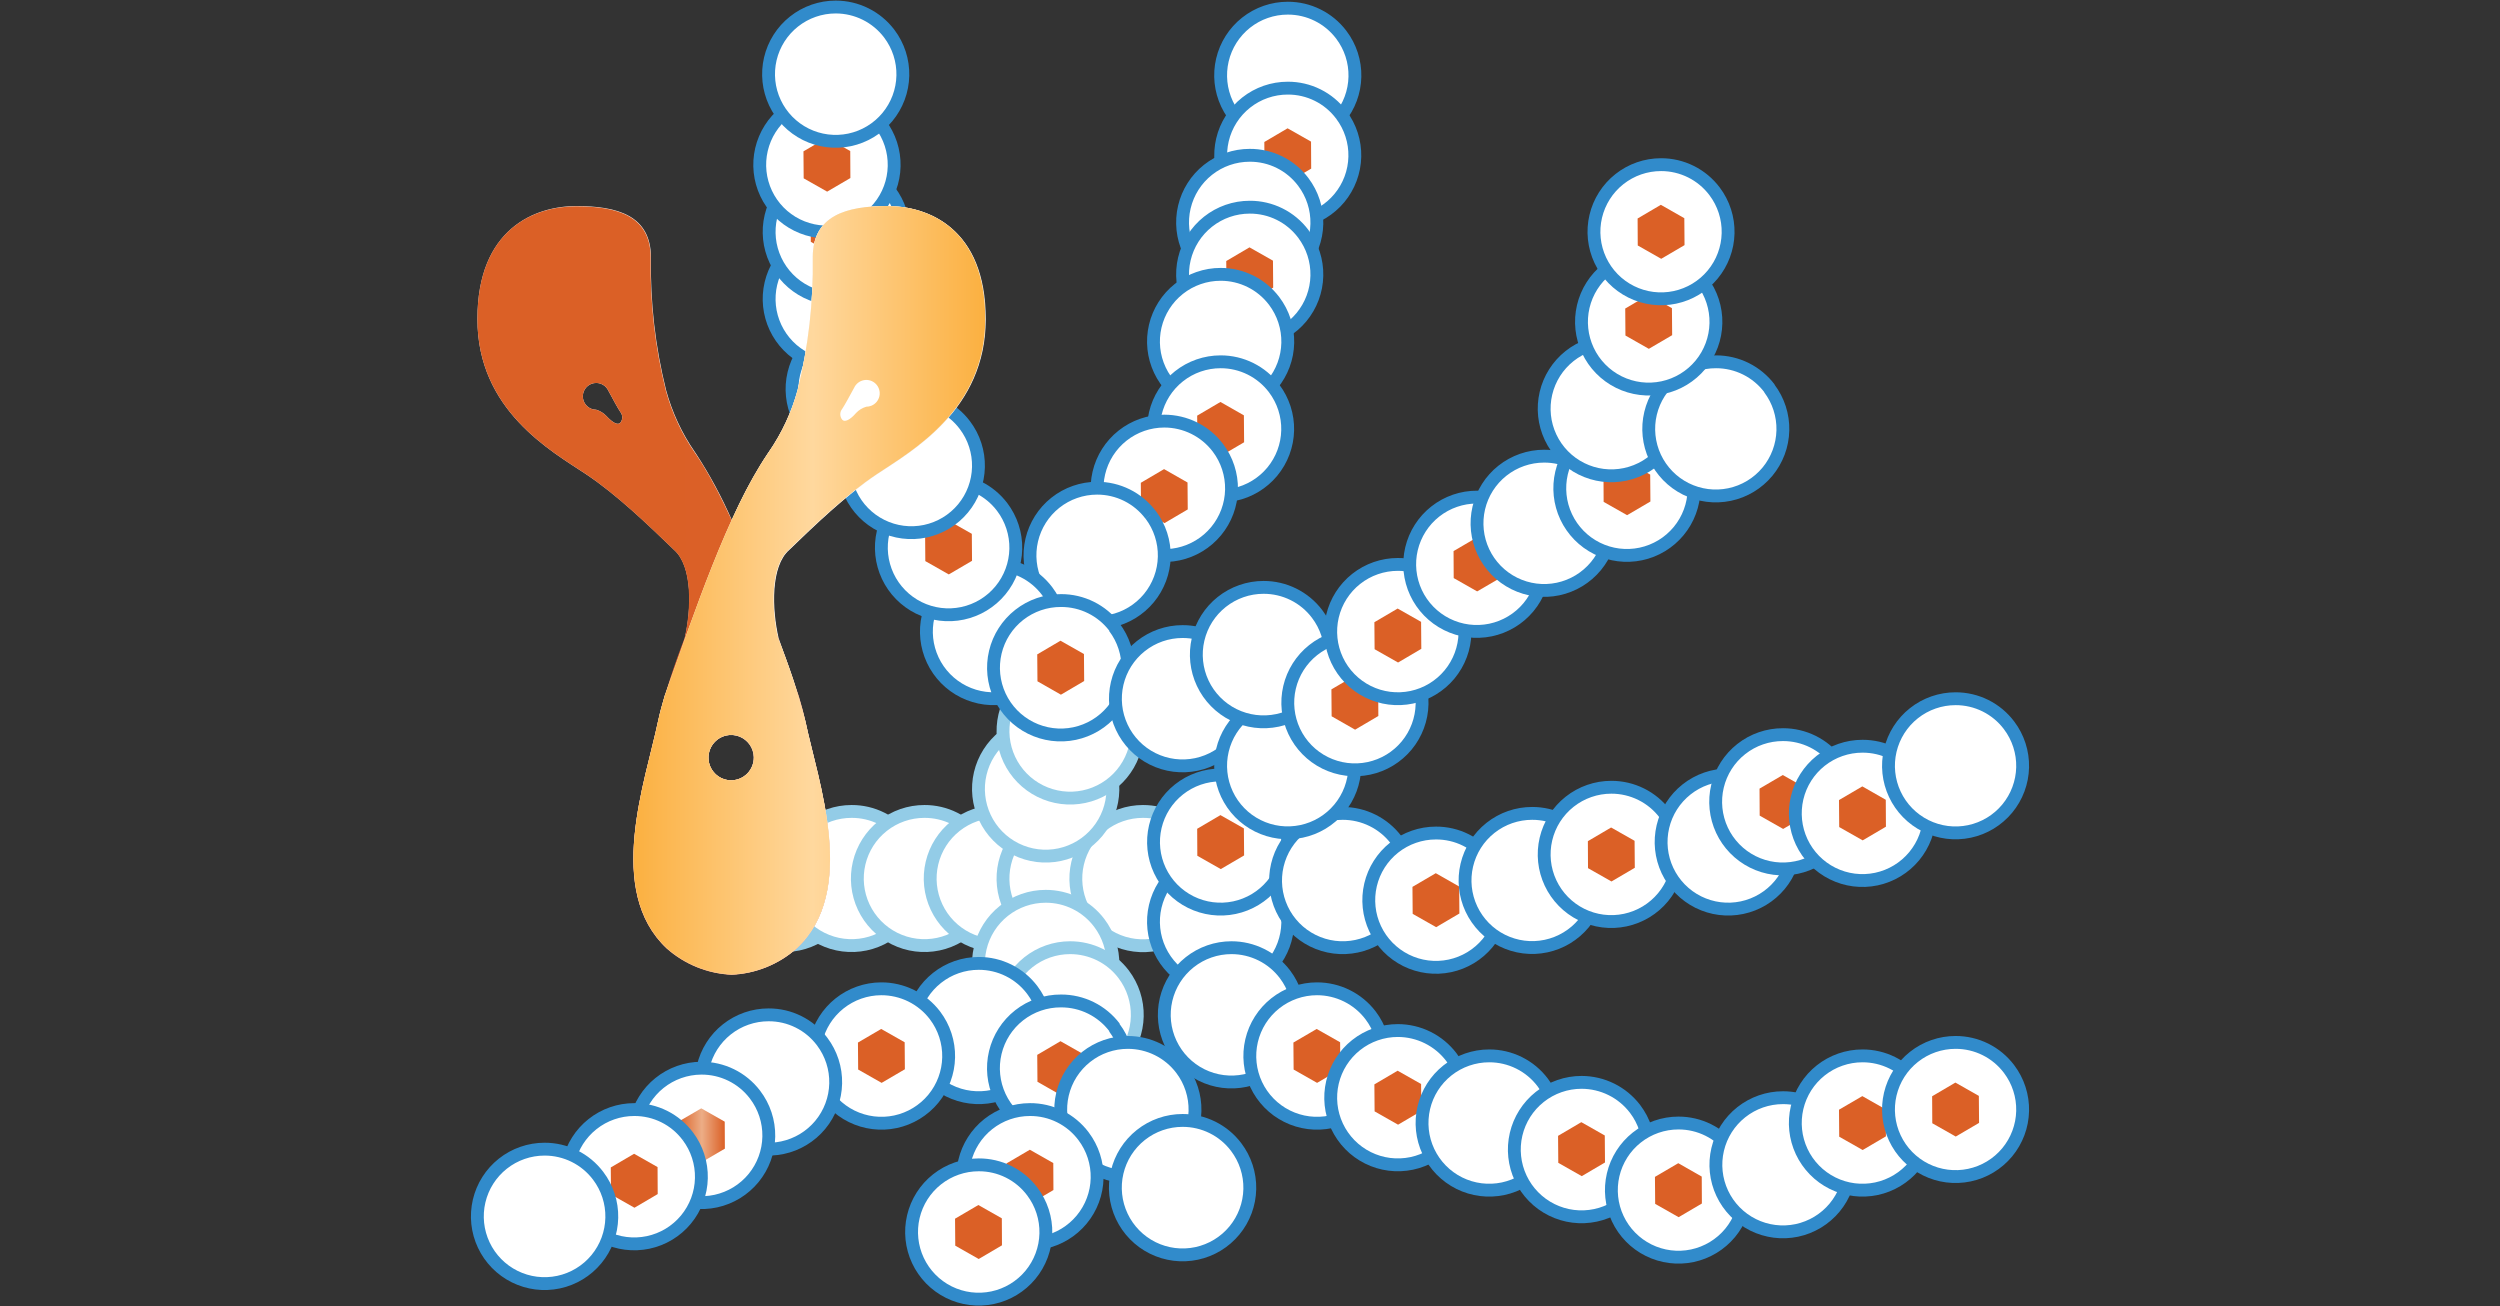 <svg width="356" height="186" viewBox="0 0 356 186" fill="none" xmlns="http://www.w3.org/2000/svg">
<rect x="0" y="0" width="356" height="186" fill="#333333" stroke="none"/>
<path d="M109.688 119.341C110.989 121.061 111.671 123.169 111.623 125.324C111.575 127.48 110.8 129.556 109.424 131.216C108.048 132.875 106.151 134.021 104.042 134.468C101.933 134.914 99.735 134.634 97.804 133.674C95.874 132.714 94.324 131.13 93.407 129.179C92.49 127.228 92.26 125.024 92.753 122.925C93.246 120.826 94.434 118.955 96.124 117.617C97.814 116.278 99.906 115.549 102.062 115.549C103.54 115.547 104.998 115.889 106.322 116.547C107.645 117.205 108.797 118.162 109.688 119.341Z" fill="white" stroke="#93CCE7" stroke-width="1.83" stroke-miterlimit="10"/>
<path d="M119.322 119.341C120.621 121.059 121.301 123.166 121.252 125.319C121.203 127.472 120.428 129.545 119.052 131.203C117.677 132.86 115.782 134.003 113.674 134.448C111.567 134.893 109.371 134.612 107.444 133.652C105.516 132.692 103.969 131.109 103.054 129.159C102.139 127.21 101.91 125.008 102.404 122.912C102.897 120.815 104.085 118.947 105.774 117.611C107.462 116.274 109.553 115.548 111.707 115.549C113.184 115.544 114.642 115.884 115.964 116.543C117.286 117.201 118.436 118.16 119.322 119.341Z" fill="white"/>
<path d="M119.322 119.341C120.621 121.059 121.301 123.166 121.252 125.319C121.203 127.472 120.428 129.545 119.052 131.203C117.677 132.86 115.782 134.003 113.674 134.448C111.567 134.893 109.371 134.612 107.444 133.652C105.516 132.692 103.969 131.109 103.054 129.159C102.139 127.21 101.91 125.008 102.404 122.912C102.897 120.815 104.085 118.947 105.774 117.611C107.462 116.274 109.553 115.548 111.707 115.549C113.184 115.544 114.642 115.884 115.964 116.543C117.286 117.201 118.436 118.16 119.322 119.341" stroke="#93CCE7" stroke-width="1.83" stroke-miterlimit="10"/>
<path d="M128.885 119.341C130.184 121.059 130.864 123.166 130.815 125.319C130.766 127.472 129.991 129.545 128.615 131.203C127.24 132.86 125.345 134.003 123.237 134.448C121.13 134.893 118.934 134.612 117.007 133.652C115.079 132.692 113.532 131.109 112.617 129.159C111.702 127.21 111.473 125.008 111.967 122.912C112.46 120.815 113.648 118.947 115.337 117.611C117.025 116.274 119.116 115.548 121.27 115.549C122.747 115.543 124.205 115.883 125.527 116.542C126.85 117.2 128 118.159 128.885 119.341Z" fill="white"/>
<path d="M128.885 119.341C130.184 121.059 130.864 123.166 130.815 125.319C130.766 127.472 129.991 129.545 128.615 131.203C127.24 132.86 125.345 134.003 123.237 134.448C121.13 134.893 118.934 134.612 117.007 133.652C115.079 132.692 113.532 131.109 112.617 129.159C111.702 127.21 111.473 125.008 111.967 122.912C112.46 120.815 113.648 118.947 115.337 117.611C117.025 116.274 119.116 115.548 121.27 115.549C122.747 115.543 124.205 115.883 125.527 116.542C126.85 117.2 128 118.159 128.885 119.341" stroke="#93CCE7" stroke-width="1.83" stroke-miterlimit="10"/>
<path d="M139.258 119.341C140.556 121.059 141.236 123.166 141.187 125.319C141.138 127.472 140.363 129.545 138.988 131.203C137.612 132.86 135.717 134.003 133.61 134.448C131.502 134.893 129.307 134.612 127.379 133.652C125.451 132.692 123.904 131.109 122.989 129.159C122.074 127.21 121.845 125.008 122.339 122.912C122.832 120.815 124.02 118.947 125.709 117.611C127.398 116.274 129.488 115.548 131.642 115.549C133.119 115.544 134.577 115.884 135.899 116.543C137.221 117.201 138.371 118.16 139.258 119.341Z" fill="white"/>
<path d="M139.258 119.341C140.556 121.059 141.236 123.166 141.187 125.319C141.138 127.472 140.363 129.545 138.988 131.203C137.612 132.86 135.717 134.003 133.61 134.448C131.502 134.893 129.307 134.612 127.379 133.652C125.451 132.692 123.904 131.109 122.989 129.159C122.074 127.21 121.845 125.008 122.339 122.912C122.832 120.815 124.02 118.947 125.709 117.611C127.398 116.274 129.488 115.548 131.642 115.549C133.119 115.544 134.577 115.884 135.899 116.543C137.221 117.201 138.371 118.16 139.258 119.341" stroke="#93CCE7" stroke-width="1.83" stroke-miterlimit="10"/>
<path d="M149.63 119.341C150.929 121.059 151.609 123.166 151.56 125.319C151.511 127.472 150.736 129.545 149.36 131.203C147.985 132.86 146.09 134.003 143.982 134.448C141.875 134.893 139.679 134.612 137.752 133.652C135.824 132.692 134.277 131.109 133.362 129.159C132.447 127.21 132.218 125.008 132.712 122.912C133.205 120.815 134.393 118.947 136.082 117.611C137.77 116.274 139.861 115.548 142.015 115.549C143.492 115.544 144.95 115.884 146.272 116.543C147.594 117.201 148.744 118.16 149.63 119.341Z" fill="white"/>
<path d="M149.63 119.341C150.929 121.059 151.609 123.166 151.56 125.319C151.511 127.472 150.736 129.545 149.36 131.203C147.985 132.86 146.09 134.003 143.982 134.448C141.875 134.893 139.679 134.612 137.752 133.652C135.824 132.692 134.277 131.109 133.362 129.159C132.447 127.21 132.218 125.008 132.712 122.912C133.205 120.815 134.393 118.947 136.082 117.611C137.77 116.274 139.861 115.548 142.015 115.549C143.492 115.544 144.95 115.884 146.272 116.543C147.594 117.201 148.744 118.16 149.63 119.341" stroke="#93CCE7" stroke-width="1.83" stroke-miterlimit="10"/>
<path d="M160.013 119.341C161.314 121.061 161.996 123.169 161.948 125.324C161.9 127.48 161.125 129.556 159.749 131.216C158.373 132.875 156.477 134.021 154.367 134.468C152.258 134.914 150.06 134.634 148.129 133.674C146.199 132.714 144.65 131.13 143.733 129.179C142.816 127.228 142.585 125.024 143.078 122.925C143.571 120.826 144.759 118.955 146.449 117.617C148.139 116.278 150.231 115.549 152.387 115.549C153.865 115.547 155.323 115.889 156.647 116.547C157.97 117.205 159.123 118.162 160.013 119.341Z" fill="white"/>
<path d="M160.013 119.341C161.314 121.061 161.996 123.169 161.948 125.324C161.9 127.48 161.125 129.556 159.749 131.216C158.373 132.875 156.477 134.021 154.367 134.468C152.258 134.914 150.06 134.634 148.129 133.674C146.199 132.714 144.65 131.13 143.733 129.179C142.816 127.228 142.585 125.024 143.078 122.925C143.571 120.826 144.759 118.955 146.449 117.617C148.139 116.278 150.231 115.549 152.387 115.549C153.865 115.547 155.323 115.889 156.647 116.547C157.97 117.205 159.123 118.162 160.013 119.341" stroke="#93CCE7" stroke-width="1.83" stroke-miterlimit="10"/>
<path d="M170.386 119.341C171.687 121.061 172.368 123.169 172.321 125.324C172.273 127.48 171.498 129.556 170.122 131.216C168.746 132.875 166.849 134.021 164.74 134.468C162.631 134.914 160.432 134.634 158.502 133.674C156.571 132.714 155.022 131.13 154.105 129.179C153.188 127.228 152.958 125.024 153.451 122.925C153.944 120.826 155.132 118.955 156.821 117.617C158.511 116.278 160.604 115.549 162.76 115.549C164.238 115.547 165.696 115.889 167.019 116.547C168.343 117.205 169.495 118.162 170.386 119.341Z" fill="white" stroke="#93CCE7" stroke-width="1.83" stroke-miterlimit="10"/>
<path d="M156.528 106.55C157.834 108.269 158.521 110.379 158.476 112.538C158.432 114.696 157.659 116.776 156.284 118.44C154.908 120.104 153.01 121.254 150.899 121.704C148.787 122.154 146.586 121.876 144.652 120.917C142.717 119.958 141.164 118.373 140.245 116.42C139.325 114.467 139.092 112.26 139.584 110.158C140.077 108.056 141.265 106.182 142.957 104.84C144.648 103.499 146.743 102.768 148.902 102.768C150.38 102.763 151.838 103.103 153.161 103.759C154.485 104.416 155.637 105.371 156.528 106.55Z" fill="white"/>
<path d="M156.528 106.55C157.834 108.269 158.521 110.379 158.476 112.538C158.432 114.696 157.659 116.776 156.284 118.44C154.908 120.104 153.01 121.254 150.899 121.704C148.787 122.154 146.586 121.876 144.652 120.917C142.717 119.958 141.164 118.373 140.245 116.42C139.325 114.467 139.092 112.26 139.584 110.158C140.077 108.056 141.265 106.182 142.957 104.84C144.648 103.499 146.743 102.768 148.902 102.768C150.38 102.763 151.838 103.103 153.161 103.759C154.485 104.416 155.637 105.371 156.528 106.55" stroke="#93CCE7" stroke-width="1.83" stroke-miterlimit="10"/>
<path d="M156.528 131.415C157.834 133.134 158.521 135.244 158.476 137.403C158.432 139.561 157.659 141.642 156.284 143.306C154.908 144.97 153.01 146.12 150.899 146.569C148.787 147.019 146.586 146.742 144.652 145.782C142.717 144.823 141.164 143.238 140.245 141.285C139.325 139.332 139.092 137.125 139.584 135.023C140.077 132.921 141.265 131.047 142.957 129.706C144.648 128.364 146.743 127.634 148.902 127.633C150.38 127.628 151.838 127.967 153.162 128.624C154.485 129.28 155.638 130.236 156.528 131.415Z" fill="white" stroke="#93CCE7" stroke-width="1.83" stroke-miterlimit="10"/>
<path d="M160.013 98.319C161.314 100.039 161.996 102.147 161.948 104.302C161.9 106.458 161.125 108.534 159.749 110.194C158.373 111.853 156.477 112.999 154.367 113.446C152.258 113.892 150.06 113.612 148.129 112.652C146.199 111.692 144.65 110.108 143.733 108.157C142.816 106.206 142.585 104.002 143.078 101.903C143.571 99.804 144.759 97.933 146.449 96.595C148.139 95.256 150.231 94.527 152.387 94.527C153.865 94.525 155.323 94.867 156.647 95.525C157.97 96.183 159.123 97.14 160.013 98.319Z" fill="white"/>
<path d="M160.013 98.319C161.314 100.039 161.996 102.147 161.948 104.302C161.9 106.458 161.125 108.534 159.749 110.194C158.373 111.853 156.477 112.999 154.367 113.446C152.258 113.892 150.06 113.612 148.129 112.652C146.199 111.692 144.65 110.108 143.733 108.157C142.816 106.206 142.585 104.002 143.078 101.903C143.571 99.804 144.759 97.933 146.449 96.595C148.139 95.256 150.231 94.527 152.387 94.527C153.865 94.525 155.323 94.867 156.647 95.525C157.97 96.183 159.123 97.14 160.013 98.319" stroke="#93CCE7" stroke-width="1.83" stroke-miterlimit="10"/>
<path d="M160.013 138.744C161.314 140.463 161.996 142.571 161.948 144.727C161.9 146.882 161.125 148.958 159.749 150.618C158.373 152.278 156.477 153.424 154.367 153.87C152.258 154.316 150.06 154.037 148.129 153.077C146.199 152.117 144.65 150.532 143.733 148.581C142.816 146.63 142.585 144.426 143.078 142.327C143.571 140.228 144.759 138.358 146.449 137.019C148.139 135.68 150.231 134.951 152.387 134.951C153.865 134.95 155.323 135.292 156.647 135.95C157.97 136.608 159.123 137.564 160.013 138.744Z" fill="white" stroke="#93CCE7" stroke-width="1.83" stroke-miterlimit="10"/>
<path d="M146.996 140.978C148.297 142.698 148.979 144.806 148.931 146.961C148.883 149.117 148.108 151.193 146.732 152.853C145.356 154.512 143.459 155.658 141.35 156.105C139.241 156.551 137.043 156.271 135.112 155.311C133.182 154.351 131.632 152.767 130.716 150.816C129.799 148.865 129.568 146.661 130.061 144.562C130.554 142.463 131.742 140.592 133.432 139.254C135.122 137.915 137.214 137.186 139.37 137.186C140.849 137.182 142.308 137.523 143.631 138.181C144.955 138.839 146.107 139.797 146.996 140.978Z" fill="white" stroke="#318BCB" stroke-width="1.83" stroke-miterlimit="10"/>
<path d="M133.139 144.586C134.444 146.303 135.13 148.411 135.087 150.568C135.044 152.725 134.273 154.804 132.901 156.468C131.528 158.132 129.634 159.284 127.524 159.737C125.415 160.189 123.215 159.916 121.28 158.962C119.346 158.007 117.79 156.428 116.866 154.479C115.942 152.529 115.703 150.325 116.188 148.223C116.673 146.121 117.854 144.245 119.539 142.898C121.224 141.552 123.315 140.813 125.472 140.804C126.955 140.798 128.42 141.136 129.75 141.792C131.081 142.449 132.241 143.405 133.139 144.586Z" fill="white"/>
<path d="M133.139 144.586C134.444 146.303 135.13 148.411 135.087 150.568C135.044 152.725 134.273 154.804 132.901 156.468C131.528 158.132 129.634 159.284 127.524 159.737C125.415 160.189 123.215 159.916 121.28 158.962C119.346 158.007 117.79 156.428 116.866 154.479C115.942 152.529 115.703 150.325 116.188 148.223C116.673 146.121 117.854 144.245 119.539 142.898C121.224 141.552 123.315 140.813 125.472 140.804C126.955 140.798 128.42 141.136 129.75 141.792C131.081 142.449 132.241 143.405 133.139 144.586" stroke="#318BCB" stroke-width="1.83" stroke-miterlimit="10"/>
<path d="M117.068 148.307C118.369 150.026 119.05 152.134 119.002 154.29C118.955 156.445 118.18 158.521 116.804 160.181C115.427 161.84 113.531 162.986 111.422 163.433C109.312 163.879 107.114 163.6 105.184 162.64C103.253 161.68 101.704 160.095 100.787 158.144C99.87 156.193 99.639 153.989 100.133 151.89C100.626 149.791 101.814 147.921 103.503 146.582C105.193 145.243 107.286 144.514 109.442 144.514C110.921 144.507 112.381 144.846 113.705 145.505C115.029 146.163 116.181 147.123 117.068 148.307Z" fill="white"/>
<path d="M117.068 148.307C118.369 150.026 119.05 152.134 119.002 154.29C118.955 156.445 118.18 158.521 116.804 160.181C115.427 161.84 113.531 162.986 111.422 163.433C109.312 163.879 107.114 163.6 105.184 162.64C103.253 161.68 101.704 160.095 100.787 158.144C99.87 156.193 99.639 153.989 100.133 151.89C100.626 149.791 101.814 147.921 103.503 146.582C105.193 145.243 107.286 144.514 109.442 144.514C110.921 144.507 112.381 144.846 113.705 145.505C115.029 146.163 116.181 147.123 117.068 148.307" stroke="#318BCB" stroke-width="1.83" stroke-miterlimit="10"/>
<path d="M107.505 155.861C108.817 157.574 109.512 159.68 109.477 161.838C109.442 163.996 108.678 166.079 107.311 167.749C105.943 169.418 104.051 170.577 101.942 171.036C99.833 171.495 97.631 171.228 95.693 170.279C93.755 169.329 92.195 167.753 91.265 165.805C90.336 163.857 90.092 161.652 90.573 159.548C91.054 157.444 92.232 155.564 93.916 154.214C95.6 152.864 97.69 152.122 99.848 152.109C101.328 152.096 102.791 152.429 104.12 153.08C105.449 153.731 106.608 154.683 107.505 155.861Z" fill="white" stroke="#318BCB" stroke-width="1.83" stroke-miterlimit="10"/>
<path d="M99.859 157.828L96.538 159.766L96.568 163.609L99.91 165.505L103.22 163.568L103.2 159.725L99.859 157.828Z" fill="url(#paint0_linear_1187_2447)"/>
<path d="M125.482 146.523L122.172 148.46L122.202 152.304L125.544 154.2L128.854 152.263L128.824 148.419L125.482 146.523Z" fill="url(#paint1_linear_1187_2447)"/>
<path d="M97.942 161.795C99.243 163.514 99.925 165.622 99.877 167.778C99.829 169.933 99.054 172.009 97.678 173.669C96.302 175.329 94.405 176.475 92.296 176.921C90.187 177.367 87.989 177.088 86.058 176.128C84.128 175.168 82.578 173.584 81.661 171.632C80.744 169.681 80.514 167.477 81.007 165.378C81.5 163.28 82.688 161.409 84.378 160.07C86.067 158.731 88.16 158.003 90.316 158.003C91.795 157.995 93.255 158.335 94.579 158.993C95.903 159.652 97.055 160.611 97.942 161.795Z" fill="white"/>
<path d="M97.942 161.795C99.243 163.514 99.925 165.622 99.877 167.778C99.829 169.933 99.054 172.009 97.678 173.669C96.302 175.329 94.405 176.475 92.296 176.921C90.187 177.367 87.989 177.088 86.058 176.128C84.128 175.168 82.578 173.584 81.661 171.632C80.744 169.681 80.514 167.477 81.007 165.378C81.5 163.28 82.688 161.409 84.378 160.07C86.067 158.731 88.16 158.003 90.316 158.003C91.795 157.995 93.255 158.335 94.579 158.993C95.903 159.652 97.055 160.611 97.942 161.795" stroke="#318BCB" stroke-width="1.83" stroke-miterlimit="10"/>
<path d="M90.296 164.296L86.975 166.243L87.005 170.087L90.347 171.983L93.657 170.036L93.637 166.192L90.296 164.296Z" fill="url(#paint2_linear_1187_2447)"/>
<path d="M85.171 167.422C86.477 169.141 87.163 171.251 87.119 173.41C87.075 175.568 86.302 177.648 84.926 179.312C83.551 180.976 81.653 182.127 79.542 182.576C77.43 183.026 75.228 182.749 73.294 181.789C71.36 180.83 69.807 179.245 68.887 177.292C67.967 175.339 67.735 173.132 68.227 171.03C68.719 168.928 69.908 167.054 71.599 165.712C73.291 164.371 75.386 163.641 77.545 163.64C79.022 163.636 80.481 163.975 81.804 164.631C83.128 165.288 84.28 166.243 85.171 167.422Z" fill="white"/>
<path d="M85.171 167.422C86.477 169.141 87.163 171.251 87.119 173.41C87.075 175.568 86.302 177.648 84.926 179.312C83.551 180.976 81.653 182.127 79.542 182.576C77.43 183.026 75.228 182.749 73.294 181.789C71.36 180.83 69.807 179.245 68.887 177.292C67.967 175.339 67.735 173.132 68.227 171.03C68.719 168.928 69.908 167.054 71.599 165.712C73.291 164.371 75.386 163.641 77.545 163.64C79.022 163.636 80.481 163.975 81.804 164.631C83.128 165.288 84.28 166.243 85.171 167.422" stroke="#318BCB" stroke-width="1.83" stroke-miterlimit="10"/>
<path d="M158.67 146.328C159.975 148.051 160.659 150.164 160.61 152.324C160.561 154.485 159.783 156.565 158.402 158.227C157.021 159.889 155.118 161.035 153.003 161.478C150.889 161.922 148.686 161.636 146.754 160.669C144.821 159.701 143.273 158.109 142.361 156.15C141.449 154.191 141.226 151.981 141.73 149.879C142.233 147.778 143.432 145.908 145.133 144.575C146.833 143.242 148.935 142.523 151.096 142.536C152.573 142.531 154.031 142.871 155.355 143.527C156.678 144.184 157.831 145.139 158.721 146.318" fill="white"/>
<path d="M158.67 146.328C159.975 148.051 160.659 150.164 160.61 152.324C160.561 154.485 159.783 156.565 158.402 158.227C157.021 159.889 155.118 161.035 153.003 161.478C150.889 161.922 148.686 161.636 146.754 160.669C144.821 159.701 143.273 158.109 142.361 156.15C141.449 154.191 141.226 151.981 141.73 149.879C142.233 147.778 143.432 145.908 145.133 144.575C146.833 143.242 148.935 142.523 151.096 142.536C152.573 142.531 154.031 142.871 155.355 143.527C156.678 144.184 157.831 145.139 158.721 146.318" stroke="#318BCB" stroke-width="1.83" stroke-miterlimit="10"/>
<path d="M151.014 148.266L147.703 150.213L147.734 154.046L151.075 155.953L154.386 154.005L154.355 150.162L151.014 148.266Z" fill="url(#paint3_linear_1187_2447)"/>
<path d="M168.233 152.232C169.534 153.951 170.216 156.06 170.168 158.215C170.12 160.371 169.345 162.447 167.969 164.106C166.593 165.766 164.696 166.912 162.587 167.358C160.478 167.805 158.28 167.525 156.349 166.565C154.419 165.605 152.87 164.021 151.953 162.07C151.036 160.118 150.805 157.915 151.298 155.816C151.791 153.717 152.979 151.846 154.669 150.507C156.359 149.169 158.451 148.44 160.607 148.44C162.085 148.44 163.543 148.782 164.866 149.44C166.189 150.098 167.341 151.054 168.233 152.232Z" fill="white"/>
<path d="M168.233 152.232C169.534 153.951 170.216 156.06 170.168 158.215C170.12 160.371 169.345 162.447 167.969 164.106C166.593 165.766 164.696 166.912 162.587 167.358C160.478 167.805 158.28 167.525 156.349 166.565C154.419 165.605 152.87 164.021 151.953 162.07C151.036 160.118 150.805 157.915 151.298 155.816C151.791 153.717 152.979 151.846 154.669 150.507C156.359 149.169 158.451 148.44 160.607 148.44C162.085 148.44 163.543 148.782 164.866 149.44C166.189 150.098 167.341 151.054 168.233 152.232" stroke="#318BCB" stroke-width="1.83" stroke-miterlimit="10"/>
<path d="M176.023 163.332C177.329 165.052 178.016 167.162 177.971 169.32C177.927 171.479 177.154 173.559 175.779 175.223C174.403 176.887 172.506 178.037 170.394 178.487C168.282 178.936 166.081 178.659 164.147 177.7C162.213 176.74 160.66 175.155 159.74 173.202C158.82 171.249 158.587 169.042 159.079 166.94C159.572 164.838 160.76 162.964 162.452 161.623C164.143 160.281 166.239 159.551 168.397 159.55C169.875 159.546 171.333 159.885 172.656 160.542C173.98 161.198 175.133 162.154 176.023 163.332Z" fill="white"/>
<path d="M176.023 163.332C177.329 165.052 178.016 167.162 177.971 169.32C177.927 171.479 177.154 173.559 175.779 175.223C174.403 176.887 172.506 178.037 170.394 178.487C168.282 178.936 166.081 178.659 164.147 177.7C162.213 176.74 160.66 175.155 159.74 173.202C158.82 171.249 158.587 169.042 159.079 166.94C159.572 164.838 160.76 162.964 162.452 161.623C164.143 160.281 166.239 159.551 168.397 159.55C169.875 159.546 171.333 159.885 172.656 160.542C173.98 161.198 175.133 162.154 176.023 163.332" stroke="#318BCB" stroke-width="1.83" stroke-miterlimit="10"/>
<path d="M154.294 161.795C155.595 163.514 156.276 165.622 156.229 167.778C156.181 169.933 155.406 172.009 154.03 173.669C152.654 175.329 150.757 176.475 148.648 176.921C146.538 177.367 144.34 177.088 142.41 176.128C140.479 175.168 138.93 173.584 138.013 171.632C137.096 169.681 136.866 167.477 137.359 165.378C137.852 163.28 139.04 161.409 140.729 160.07C142.419 158.731 144.512 158.003 146.668 158.003C148.147 157.995 149.607 158.335 150.931 158.993C152.255 159.652 153.407 160.611 154.294 161.795Z" fill="white" stroke="#318BCB" stroke-width="1.83" stroke-miterlimit="10"/>
<path d="M146.648 163.722L143.327 165.669L143.357 169.513L146.699 171.409L150.009 169.461L149.989 165.618L146.648 163.722Z" fill="url(#paint4_linear_1187_2447)"/>
<path d="M146.996 169.667C148.297 171.386 148.979 173.494 148.931 175.65C148.883 177.805 148.108 179.881 146.732 181.541C145.356 183.201 143.459 184.347 141.35 184.793C139.241 185.239 137.043 184.96 135.112 184C133.182 183.04 131.632 181.455 130.716 179.504C129.799 177.553 129.568 175.349 130.061 173.25C130.554 171.151 131.742 169.281 133.432 167.942C135.122 166.603 137.214 165.874 139.37 165.874C140.849 165.867 142.309 166.206 143.634 166.865C144.958 167.524 146.109 168.483 146.996 169.667Z" fill="white"/>
<path d="M146.996 169.667C148.297 171.386 148.979 173.494 148.931 175.65C148.883 177.805 148.108 179.881 146.732 181.541C145.356 183.201 143.459 184.347 141.35 184.793C139.241 185.239 137.043 184.96 135.112 184C133.182 183.04 131.632 181.455 130.716 179.504C129.799 177.553 129.568 175.349 130.061 173.25C130.554 171.151 131.742 169.281 133.432 167.942C135.122 166.603 137.214 165.874 139.37 165.874C140.849 165.867 142.309 166.206 143.634 166.865C144.958 167.524 146.109 168.483 146.996 169.667" stroke="#318BCB" stroke-width="1.83" stroke-miterlimit="10"/>
<path d="M139.319 171.594L135.998 173.541L136.029 177.384L139.37 179.281L142.681 177.333L142.66 173.49L139.319 171.594Z" fill="url(#paint5_linear_1187_2447)"/>
<path d="M181.435 125.46C182.738 127.178 183.423 129.286 183.378 131.442C183.332 133.599 182.559 135.676 181.184 137.338C179.809 138.999 177.913 140.147 175.804 140.595C173.694 141.043 171.495 140.765 169.563 139.806C167.632 138.846 166.081 137.262 165.163 135.311C164.246 133.359 164.014 131.155 164.507 129.055C165 126.956 166.188 125.084 167.879 123.745C169.569 122.406 171.663 121.677 173.819 121.678C175.295 121.676 176.751 122.017 178.072 122.673C179.394 123.329 180.545 124.283 181.435 125.46Z" fill="white" stroke="#318BCB" stroke-width="1.83" stroke-miterlimit="10"/>
<path d="M182.982 138.744C184.283 140.463 184.965 142.571 184.917 144.727C184.869 146.882 184.094 148.958 182.718 150.618C181.342 152.278 179.445 153.424 177.336 153.87C175.227 154.316 173.029 154.037 171.098 153.077C169.168 152.117 167.619 150.532 166.702 148.581C165.785 146.63 165.554 144.426 166.047 142.327C166.54 140.228 167.728 138.358 169.418 137.019C171.108 135.68 173.2 134.951 175.356 134.951C176.834 134.95 178.292 135.292 179.616 135.95C180.939 136.608 182.092 137.564 182.982 138.744Z" fill="white"/>
<path d="M182.982 138.744C184.283 140.463 184.965 142.571 184.917 144.727C184.869 146.882 184.094 148.958 182.718 150.618C181.342 152.278 179.445 153.424 177.336 153.87C175.227 154.316 173.029 154.037 171.098 153.077C169.168 152.117 167.619 150.532 166.702 148.581C165.785 146.63 165.554 144.426 166.047 142.327C166.54 140.228 167.728 138.358 169.418 137.019C171.108 135.68 173.2 134.951 175.356 134.951C176.834 134.95 178.292 135.292 179.616 135.95C180.939 136.608 182.092 137.564 182.982 138.744" stroke="#318BCB" stroke-width="1.83" stroke-miterlimit="10"/>
<path d="M195.169 144.586C196.475 146.305 197.162 148.415 197.117 150.574C197.073 152.732 196.3 154.812 194.925 156.476C193.549 158.14 191.652 159.29 189.54 159.74C187.428 160.19 185.227 159.912 183.293 158.953C181.359 157.994 179.806 156.409 178.886 154.456C177.966 152.503 177.733 150.296 178.225 148.194C178.718 146.092 179.906 144.218 181.598 142.876C183.289 141.535 185.385 140.804 187.543 140.804C189.02 140.804 190.476 141.146 191.799 141.802C193.122 142.458 194.275 143.411 195.169 144.586Z" fill="white"/>
<path d="M195.169 144.586C196.475 146.305 197.162 148.415 197.117 150.574C197.073 152.732 196.3 154.812 194.925 156.476C193.549 158.14 191.652 159.29 189.54 159.74C187.428 160.19 185.227 159.912 183.293 158.953C181.359 157.994 179.806 156.409 178.886 154.456C177.966 152.503 177.733 150.296 178.225 148.194C178.718 146.092 179.906 144.218 181.598 142.876C183.289 141.535 185.385 140.804 187.543 140.804C189.02 140.804 190.476 141.146 191.799 141.802C193.122 142.458 194.275 143.411 195.169 144.586" stroke="#318BCB" stroke-width="1.83" stroke-miterlimit="10"/>
<path d="M187.492 146.523L184.181 148.46L184.212 152.304L187.553 154.2L190.864 152.263L190.833 148.419L187.492 146.523Z" fill="url(#paint6_linear_1187_2447)"/>
<path d="M206.679 150.541C207.98 152.26 208.662 154.368 208.614 156.524C208.566 158.679 207.791 160.755 206.415 162.415C205.039 164.075 203.143 165.221 201.033 165.667C198.924 166.113 196.726 165.834 194.796 164.874C192.865 163.914 191.316 162.33 190.399 160.378C189.482 158.427 189.251 156.223 189.744 154.124C190.237 152.026 191.425 150.155 193.115 148.816C194.805 147.477 196.898 146.749 199.054 146.749C200.531 146.75 201.988 147.093 203.311 147.751C204.634 148.409 205.787 149.364 206.679 150.541Z" fill="white"/>
<path d="M206.679 150.541C207.98 152.26 208.662 154.368 208.614 156.524C208.566 158.679 207.791 160.755 206.415 162.415C205.039 164.075 203.143 165.221 201.033 165.667C198.924 166.113 196.726 165.834 194.796 164.874C192.865 163.914 191.316 162.33 190.399 160.378C189.482 158.427 189.251 156.223 189.744 154.124C190.237 152.026 191.425 150.155 193.115 148.816C194.805 147.477 196.898 146.749 199.054 146.749C200.531 146.75 201.988 147.093 203.311 147.751C204.634 148.409 205.787 149.364 206.679 150.541" stroke="#318BCB" stroke-width="1.83" stroke-miterlimit="10"/>
<path d="M199.023 152.468L195.712 154.416L195.743 158.259L199.084 160.155L202.395 158.208L202.364 154.364L199.023 152.468Z" fill="url(#paint7_linear_1187_2447)"/>
<path d="M219.686 154.149C220.987 155.868 221.669 157.976 221.621 160.132C221.573 162.287 220.798 164.363 219.422 166.023C218.046 167.683 216.149 168.829 214.04 169.275C211.931 169.721 209.733 169.442 207.802 168.482C205.872 167.522 204.322 165.938 203.405 163.986C202.489 162.035 202.258 159.831 202.751 157.732C203.244 155.633 204.432 153.763 206.122 152.424C207.812 151.085 209.904 150.357 212.06 150.356C213.539 150.352 214.998 150.693 216.321 151.351C217.645 152.01 218.797 152.968 219.686 154.149Z" fill="white"/>
<path d="M219.686 154.149C220.987 155.868 221.669 157.976 221.621 160.132C221.573 162.287 220.798 164.363 219.422 166.023C218.046 167.683 216.149 168.829 214.04 169.275C211.931 169.721 209.733 169.442 207.802 168.482C205.872 167.522 204.322 165.938 203.405 163.986C202.489 162.035 202.258 159.831 202.751 157.732C203.244 155.633 204.432 153.763 206.122 152.424C207.812 151.085 209.904 150.357 212.06 150.356C213.539 150.352 214.998 150.693 216.321 151.351C217.645 152.01 218.797 152.968 219.686 154.149" stroke="#318BCB" stroke-width="1.83" stroke-miterlimit="10"/>
<path d="M232.836 157.91C234.142 159.629 234.829 161.739 234.784 163.898C234.74 166.056 233.967 168.137 232.592 169.801C231.216 171.465 229.319 172.615 227.207 173.064C225.096 173.514 222.894 173.237 220.96 172.277C219.026 171.318 217.473 169.733 216.553 167.78C215.633 165.827 215.4 163.62 215.892 161.518C216.385 159.416 217.573 157.542 219.265 156.201C220.956 154.859 223.052 154.129 225.211 154.128C226.687 154.129 228.143 154.471 229.466 155.127C230.788 155.783 231.942 156.736 232.836 157.91Z" fill="white"/>
<path d="M232.836 157.91C234.142 159.629 234.829 161.739 234.784 163.898C234.74 166.056 233.967 168.137 232.592 169.801C231.216 171.465 229.319 172.615 227.207 173.064C225.096 173.514 222.894 173.237 220.96 172.277C219.026 171.318 217.473 169.733 216.553 167.78C215.633 165.827 215.4 163.62 215.892 161.518C216.385 159.416 217.573 157.542 219.265 156.201C220.956 154.859 223.052 154.129 225.211 154.128C226.687 154.129 228.143 154.471 229.466 155.127C230.788 155.783 231.942 156.736 232.836 157.91" stroke="#318BCB" stroke-width="1.83" stroke-miterlimit="10"/>
<path d="M246.632 163.712C247.93 165.43 248.61 167.535 248.562 169.688C248.513 171.841 247.738 173.914 246.364 175.571C244.989 177.228 243.095 178.372 240.988 178.818C238.881 179.263 236.686 178.984 234.758 178.025C232.83 177.067 231.282 175.484 230.366 173.536C229.45 171.587 229.22 169.386 229.712 167.29C230.203 165.194 231.389 163.325 233.076 161.987C234.763 160.649 236.853 159.921 239.006 159.919C240.485 159.915 241.944 160.256 243.267 160.914C244.591 161.573 245.743 162.531 246.632 163.712Z" fill="white" stroke="#318BCB" stroke-width="1.83" stroke-miterlimit="10"/>
<path d="M261.514 160.104C262.813 161.822 263.493 163.928 263.444 166.081C263.395 168.234 262.62 170.308 261.244 171.965C259.869 173.622 257.974 174.766 255.867 175.211C253.759 175.655 251.564 175.375 249.636 174.415C247.708 173.455 246.161 171.872 245.246 169.922C244.331 167.972 244.102 165.771 244.596 163.674C245.089 161.578 246.277 159.71 247.966 158.373C249.655 157.037 251.745 156.31 253.899 156.311C255.376 156.308 256.833 156.649 258.155 157.307C259.477 157.966 260.627 158.923 261.514 160.104Z" fill="white"/>
<path d="M261.514 160.104C262.813 161.822 263.493 163.928 263.444 166.081C263.395 168.234 262.62 170.308 261.244 171.965C259.869 173.622 257.974 174.766 255.867 175.211C253.759 175.655 251.564 175.375 249.636 174.415C247.708 173.455 246.161 171.872 245.246 169.922C244.331 167.972 244.102 165.771 244.596 163.674C245.089 161.578 246.277 159.71 247.966 158.373C249.655 157.037 251.745 156.31 253.899 156.311C255.376 156.308 256.833 156.649 258.155 157.307C259.477 157.966 260.627 158.923 261.514 160.104" stroke="#318BCB" stroke-width="1.83" stroke-miterlimit="10"/>
<path d="M272.84 154.149C274.141 155.868 274.823 157.976 274.775 160.132C274.727 162.287 273.952 164.363 272.576 166.023C271.2 167.683 269.304 168.829 267.194 169.275C265.085 169.721 262.887 169.442 260.956 168.482C259.026 167.522 257.477 165.938 256.56 163.986C255.643 162.035 255.412 159.831 255.905 157.732C256.398 155.633 257.586 153.763 259.276 152.424C260.966 151.085 263.059 150.357 265.215 150.356C266.693 150.352 268.152 150.693 269.476 151.351C270.799 152.01 271.951 152.968 272.84 154.149Z" fill="white"/>
<path d="M272.84 154.149C274.141 155.868 274.823 157.976 274.775 160.132C274.727 162.287 273.952 164.363 272.576 166.023C271.2 167.683 269.304 168.829 267.194 169.275C265.085 169.721 262.887 169.442 260.956 168.482C259.026 167.522 257.477 165.938 256.56 163.986C255.643 162.035 255.412 159.831 255.905 157.732C256.398 155.633 257.586 153.763 259.276 152.424C260.966 151.085 263.059 150.357 265.215 150.356C266.693 150.352 268.152 150.693 269.476 151.351C270.799 152.01 271.951 152.968 272.84 154.149" stroke="#318BCB" stroke-width="1.83" stroke-miterlimit="10"/>
<path d="M265.194 156.086L261.873 158.023L261.904 161.867L265.245 163.763L268.556 161.815L268.535 157.982L265.194 156.086Z" fill="url(#paint8_linear_1187_2447)"/>
<path d="M238.986 165.639L235.665 167.586L235.696 171.43L239.037 173.326L242.348 171.378L242.327 167.545L238.986 165.639Z" fill="url(#paint9_linear_1187_2447)"/>
<path d="M286.093 152.232C287.392 153.95 288.072 156.057 288.023 158.21C287.973 160.363 287.198 162.436 285.823 164.094C284.447 165.751 282.552 166.895 280.445 167.339C278.338 167.784 276.142 167.504 274.214 166.544C272.286 165.584 270.739 164 269.825 162.051C268.91 160.101 268.68 157.899 269.174 155.803C269.668 153.707 270.855 151.839 272.544 150.502C274.233 149.165 276.324 148.439 278.477 148.44C279.954 148.437 281.411 148.778 282.733 149.436C284.055 150.094 285.206 151.052 286.093 152.232Z" fill="white"/>
<path d="M286.093 152.232C287.392 153.95 288.072 156.057 288.023 158.21C287.973 160.363 287.198 162.436 285.823 164.094C284.447 165.751 282.552 166.895 280.445 167.339C278.338 167.784 276.142 167.504 274.214 166.544C272.286 165.584 270.739 164 269.825 162.051C268.91 160.101 268.68 157.899 269.174 155.803C269.668 153.707 270.855 151.839 272.544 150.502C274.233 149.165 276.324 148.439 278.477 148.44C279.954 148.437 281.411 148.778 282.733 149.436C284.055 150.094 285.206 151.052 286.093 152.232" stroke="#318BCB" stroke-width="1.83" stroke-miterlimit="10"/>
<path d="M278.447 154.159L275.136 156.107L275.157 159.95L278.498 161.846L281.819 159.899L281.788 156.055L278.447 154.159Z" fill="url(#paint10_linear_1187_2447)"/>
<path d="M181.435 114.145C182.733 115.863 183.413 117.969 183.364 120.123C183.315 122.276 182.54 124.349 181.165 126.006C179.789 127.663 177.894 128.807 175.787 129.252C173.68 129.697 171.484 129.416 169.556 128.456C167.628 127.496 166.081 125.913 165.166 123.963C164.252 122.013 164.022 119.812 164.516 117.715C165.01 115.619 166.197 113.751 167.886 112.415C169.575 111.078 171.666 110.351 173.819 110.353C175.296 110.349 176.753 110.69 178.075 111.349C179.397 112.007 180.547 112.964 181.435 114.145Z" fill="white" stroke="#318BCB" stroke-width="1.83" stroke-miterlimit="10"/>
<path d="M198.828 119.618C200.129 121.337 200.811 123.446 200.763 125.601C200.715 127.756 199.94 129.832 198.564 131.492C197.188 133.152 195.292 134.298 193.182 134.744C191.073 135.191 188.875 134.911 186.945 133.951C185.014 132.991 183.465 131.407 182.548 129.455C181.631 127.504 181.4 125.3 181.893 123.201C182.386 121.103 183.574 119.232 185.264 117.893C186.954 116.554 189.047 115.826 191.203 115.826C192.68 115.826 194.138 116.168 195.461 116.826C196.784 117.484 197.937 118.44 198.828 119.618Z" fill="white"/>
<path d="M198.828 119.618C200.129 121.337 200.811 123.446 200.763 125.601C200.715 127.756 199.94 129.832 198.564 131.492C197.188 133.152 195.292 134.298 193.182 134.744C191.073 135.191 188.875 134.911 186.945 133.951C185.014 132.991 183.465 131.407 182.548 129.455C181.631 127.504 181.4 125.3 181.893 123.201C182.386 121.103 183.574 119.232 185.264 117.893C186.954 116.554 189.047 115.826 191.203 115.826C192.68 115.826 194.138 116.168 195.461 116.826C196.784 117.484 197.937 118.44 198.828 119.618" stroke="#318BCB" stroke-width="1.83" stroke-miterlimit="10"/>
<path d="M212.101 122.416C213.402 124.135 214.084 126.244 214.036 128.399C213.988 130.555 213.213 132.631 211.837 134.29C210.461 135.95 208.565 137.096 206.455 137.542C204.346 137.989 202.148 137.709 200.217 136.749C198.287 135.789 196.738 134.205 195.821 132.254C194.904 130.302 194.673 128.099 195.166 126C195.659 123.901 196.847 122.03 198.537 120.691C200.227 119.352 202.32 118.624 204.476 118.624C205.954 118.617 207.415 118.956 208.739 119.615C210.063 120.273 211.215 121.233 212.101 122.416Z" fill="white"/>
<path d="M212.101 122.416C213.402 124.135 214.084 126.244 214.036 128.399C213.988 130.555 213.213 132.631 211.837 134.29C210.461 135.95 208.565 137.096 206.455 137.542C204.346 137.989 202.148 137.709 200.217 136.749C198.287 135.789 196.738 134.205 195.821 132.254C194.904 130.302 194.673 128.099 195.166 126C195.659 123.901 196.847 122.03 198.537 120.691C200.227 119.352 202.32 118.624 204.476 118.624C205.954 118.617 207.415 118.956 208.739 119.615C210.063 120.273 211.215 121.233 212.101 122.416" stroke="#318BCB" stroke-width="1.83" stroke-miterlimit="10"/>
<path d="M204.455 124.343L201.134 126.29L201.165 130.134L204.506 132.03L207.817 130.083L207.786 126.239L204.455 124.343Z" fill="url(#paint11_linear_1187_2447)"/>
<path d="M173.789 116.072L170.478 118.019L170.499 121.863L173.84 123.759L177.161 121.812L177.13 117.968L173.789 116.072Z" fill="url(#paint12_linear_1187_2447)"/>
<path d="M225.795 119.618C227.093 121.336 227.773 123.443 227.724 125.596C227.675 127.749 226.9 129.822 225.525 131.479C224.149 133.137 222.254 134.28 220.147 134.725C218.039 135.17 215.844 134.889 213.916 133.929C211.988 132.969 210.441 131.386 209.526 129.436C208.611 127.487 208.382 125.285 208.876 123.189C209.37 121.092 210.557 119.224 212.246 117.888C213.935 116.551 216.026 115.825 218.179 115.826C219.656 115.823 221.113 116.164 222.435 116.822C223.757 117.48 224.907 118.438 225.795 119.618Z" fill="white"/>
<path d="M225.795 119.618C227.093 121.336 227.773 123.443 227.724 125.596C227.675 127.749 226.9 129.822 225.525 131.479C224.149 133.137 222.254 134.28 220.147 134.725C218.039 135.17 215.844 134.889 213.916 133.929C211.988 132.969 210.441 131.386 209.526 129.436C208.611 127.487 208.382 125.285 208.876 123.189C209.37 121.092 210.557 119.224 212.246 117.888C213.935 116.551 216.026 115.825 218.179 115.826C219.656 115.823 221.113 116.164 222.435 116.822C223.757 117.48 224.907 118.438 225.795 119.618" stroke="#318BCB" stroke-width="1.83" stroke-miterlimit="10"/>
<path d="M237.069 115.887C238.373 117.605 239.058 119.713 239.012 121.869C238.967 124.026 238.194 126.103 236.819 127.765C235.444 129.426 233.548 130.574 231.438 131.022C229.328 131.47 227.129 131.192 225.198 130.233C223.266 129.273 221.716 127.689 220.798 125.738C219.88 123.786 219.649 121.582 220.142 119.482C220.635 117.383 221.823 115.511 223.513 114.172C225.204 112.833 227.297 112.104 229.454 112.105C230.929 112.102 232.385 112.442 233.707 113.099C235.029 113.755 236.18 114.71 237.069 115.887Z" fill="white"/>
<path d="M237.069 115.887C238.373 117.605 239.058 119.713 239.012 121.869C238.967 124.026 238.194 126.103 236.819 127.765C235.444 129.426 233.548 130.574 231.438 131.022C229.328 131.47 227.129 131.192 225.198 130.233C223.266 129.273 221.716 127.689 220.798 125.738C219.88 123.786 219.649 121.582 220.142 119.482C220.635 117.383 221.823 115.511 223.513 114.172C225.204 112.833 227.297 112.104 229.454 112.105C230.929 112.102 232.385 112.442 233.707 113.099C235.029 113.755 236.18 114.71 237.069 115.887" stroke="#318BCB" stroke-width="1.83" stroke-miterlimit="10"/>
<path d="M229.423 117.835L226.113 119.782L226.133 123.626L229.474 125.522L232.795 123.574L232.764 119.731L229.423 117.835Z" fill="url(#paint13_linear_1187_2447)"/>
<path d="M253.714 114.145C255.013 115.863 255.693 117.969 255.644 120.123C255.595 122.276 254.82 124.349 253.444 126.006C252.069 127.663 250.174 128.807 248.067 129.252C245.959 129.697 243.764 129.416 241.836 128.456C239.908 127.496 238.361 125.913 237.446 123.963C236.531 122.013 236.302 119.812 236.796 117.715C237.289 115.619 238.477 113.751 240.166 112.415C241.854 111.078 243.945 110.351 246.099 110.353C247.576 110.349 249.033 110.689 250.355 111.348C251.677 112.006 252.828 112.964 253.714 114.145Z" fill="white"/>
<path d="M253.714 114.145C255.013 115.863 255.693 117.969 255.644 120.123C255.595 122.276 254.82 124.349 253.444 126.006C252.069 127.663 250.174 128.807 248.067 129.252C245.959 129.697 243.764 129.416 241.836 128.456C239.908 127.496 238.361 125.913 237.446 123.963C236.531 122.013 236.302 119.812 236.796 117.715C237.289 115.619 238.477 113.751 240.166 112.415C241.854 111.078 243.945 110.351 246.099 110.353C247.576 110.349 249.033 110.689 250.355 111.348C251.677 112.006 252.828 112.964 253.714 114.145" stroke="#318BCB" stroke-width="1.83" stroke-miterlimit="10"/>
<path d="M261.514 108.425C262.811 110.148 263.487 112.258 263.433 114.414C263.379 116.569 262.599 118.643 261.218 120.299C259.838 121.955 257.938 123.096 255.828 123.536C253.717 123.977 251.52 123.692 249.592 122.726C247.664 121.761 246.119 120.173 245.207 118.219C244.296 116.265 244.071 114.061 244.57 111.963C245.069 109.866 246.261 107.998 247.955 106.664C249.648 105.33 251.743 104.607 253.899 104.613C255.374 104.611 256.83 104.951 258.152 105.607C259.473 106.264 260.624 107.218 261.514 108.395" fill="white"/>
<path d="M261.514 108.425C262.811 110.148 263.487 112.258 263.433 114.414C263.379 116.569 262.599 118.643 261.218 120.299C259.838 121.955 257.938 123.096 255.828 123.536C253.717 123.977 251.52 123.692 249.592 122.726C247.664 121.761 246.119 120.173 245.207 118.219C244.296 116.265 244.071 114.061 244.57 111.963C245.069 109.866 246.261 107.998 247.955 106.664C249.648 105.33 251.743 104.607 253.899 104.613C255.374 104.611 256.83 104.951 258.152 105.607C259.473 106.264 260.624 107.218 261.514 108.395" stroke="#318BCB" stroke-width="1.83" stroke-miterlimit="10"/>
<path d="M253.868 110.363L250.557 112.3L250.578 116.144L253.919 118.04L257.24 116.103L257.209 112.259L253.868 110.363Z" fill="url(#paint14_linear_1187_2447)"/>
<path d="M272.84 110.055C274.141 111.775 274.823 113.883 274.775 116.038C274.727 118.194 273.952 120.27 272.576 121.929C271.2 123.589 269.304 124.735 267.194 125.182C265.085 125.628 262.887 125.348 260.956 124.388C259.026 123.428 257.477 121.844 256.56 119.893C255.643 117.942 255.412 115.738 255.905 113.639C256.398 111.54 257.586 109.669 259.276 108.33C260.966 106.992 263.059 106.263 265.215 106.263C266.693 106.257 268.153 106.597 269.477 107.256C270.801 107.914 271.952 108.873 272.84 110.055Z" fill="white"/>
<path d="M272.84 110.055C274.141 111.775 274.823 113.883 274.775 116.038C274.727 118.194 273.952 120.27 272.576 121.929C271.2 123.589 269.304 124.735 267.194 125.182C265.085 125.628 262.887 125.348 260.956 124.388C259.026 123.428 257.477 121.844 256.56 119.893C255.643 117.942 255.412 115.738 255.905 113.639C256.398 111.54 257.586 109.669 259.276 108.33C260.966 106.992 263.059 106.263 265.215 106.263C266.693 106.257 268.153 106.597 269.477 107.256C270.801 107.914 271.952 108.873 272.84 110.055" stroke="#318BCB" stroke-width="1.83" stroke-miterlimit="10"/>
<path d="M265.194 111.982L261.873 113.93L261.904 117.773L265.245 119.669L268.556 117.722L268.535 113.889L265.194 111.982Z" fill="url(#paint15_linear_1187_2447)"/>
<path d="M286.093 103.29C287.392 105.008 288.072 107.115 288.023 109.268C287.973 111.421 287.198 113.495 285.823 115.152C284.447 116.809 282.552 117.953 280.445 118.397C278.338 118.842 276.142 118.562 274.214 117.602C272.286 116.642 270.739 115.058 269.825 113.109C268.91 111.159 268.68 108.957 269.174 106.861C269.668 104.765 270.855 102.897 272.544 101.56C274.233 100.224 276.324 99.497 278.477 99.498C279.954 99.495 281.411 99.836 282.733 100.494C284.055 101.153 285.206 102.11 286.093 103.29Z" fill="white"/>
<path d="M286.093 103.29C287.392 105.008 288.072 107.115 288.023 109.268C287.973 111.421 287.198 113.495 285.823 115.152C284.447 116.809 282.552 117.953 280.445 118.397C278.338 118.842 276.142 118.562 274.214 117.602C272.286 116.642 270.739 115.058 269.825 113.109C268.91 111.159 268.68 108.957 269.174 106.861C269.668 104.765 270.855 102.897 272.544 101.56C274.233 100.224 276.324 99.497 278.477 99.498C279.954 99.495 281.411 99.836 282.733 100.494C284.055 101.153 285.206 102.11 286.093 103.29" stroke="#318BCB" stroke-width="1.83" stroke-miterlimit="10"/>
<path d="M190.997 4.946C192.301 6.664 192.986 8.772 192.94 10.928C192.895 13.084 192.122 15.162 190.747 16.823C189.372 18.485 187.476 19.633 185.366 20.081C183.257 20.529 181.057 20.251 179.126 19.291C177.194 18.332 175.644 16.748 174.726 14.797C173.808 12.845 173.577 10.64 174.07 8.541C174.563 6.441 175.751 4.57 177.441 3.231C179.132 1.892 181.225 1.163 183.382 1.164C184.857 1.161 186.314 1.501 187.635 2.158C188.957 2.814 190.108 3.769 190.997 4.946Z" fill="white"/>
<path d="M190.997 4.946C192.301 6.664 192.986 8.772 192.94 10.928C192.895 13.084 192.122 15.162 190.747 16.823C189.372 18.485 187.476 19.633 185.366 20.081C183.257 20.529 181.057 20.251 179.126 19.291C177.194 18.332 175.644 16.748 174.726 14.797C173.808 12.845 173.577 10.64 174.07 8.541C174.563 6.441 175.751 4.57 177.441 3.231C179.132 1.892 181.225 1.163 183.382 1.164C184.857 1.161 186.314 1.501 187.635 2.158C188.957 2.814 190.108 3.769 190.997 4.946" stroke="#318BCB" stroke-width="1.83" stroke-miterlimit="10"/>
<path d="M190.997 16.344C192.296 18.062 192.976 20.168 192.927 22.321C192.878 24.474 192.103 26.548 190.727 28.205C189.352 29.862 187.457 31.006 185.349 31.451C183.242 31.895 181.046 31.615 179.119 30.655C177.191 29.695 175.644 28.112 174.729 26.162C173.814 24.212 173.585 22.011 174.079 19.914C174.572 17.818 175.76 15.95 177.449 14.613C179.137 13.277 181.228 12.55 183.382 12.551C184.859 12.546 186.317 12.886 187.639 13.544C188.962 14.203 190.112 15.161 190.997 16.344Z" fill="white"/>
<path d="M190.997 16.344C192.296 18.062 192.976 20.168 192.927 22.321C192.878 24.474 192.103 26.548 190.727 28.205C189.352 29.862 187.457 31.006 185.349 31.451C183.242 31.895 181.046 31.615 179.119 30.655C177.191 29.695 175.644 28.112 174.729 26.162C173.814 24.212 173.585 22.011 174.079 19.914C174.572 17.818 175.76 15.95 177.449 14.613C179.137 13.277 181.228 12.55 183.382 12.551C184.859 12.546 186.317 12.886 187.639 13.544C188.962 14.203 190.112 15.161 190.997 16.344" stroke="#318BCB" stroke-width="1.83" stroke-miterlimit="10"/>
<path d="M183.351 18.27L180.041 20.218L180.061 24.061L183.402 25.957L186.713 24.01L186.692 20.166L183.351 18.27Z" fill="url(#paint16_linear_1187_2447)"/>
<path d="M185.586 25.907C186.887 27.626 187.568 29.734 187.521 31.89C187.473 34.045 186.698 36.121 185.322 37.781C183.946 39.44 182.049 40.586 179.94 41.033C177.83 41.479 175.632 41.199 173.702 40.239C171.771 39.279 170.222 37.695 169.305 35.744C168.388 33.793 168.158 31.589 168.651 29.49C169.144 27.391 170.332 25.52 172.021 24.182C173.711 22.843 175.804 22.114 177.96 22.114C179.439 22.107 180.899 22.446 182.223 23.105C183.547 23.763 184.699 24.723 185.586 25.907Z" fill="white"/>
<path d="M185.586 25.907C186.887 27.626 187.568 29.734 187.521 31.89C187.473 34.045 186.698 36.121 185.322 37.781C183.946 39.44 182.049 40.586 179.94 41.033C177.83 41.479 175.632 41.199 173.702 40.239C171.771 39.279 170.222 37.695 169.305 35.744C168.388 33.793 168.158 31.589 168.651 29.49C169.144 27.391 170.332 25.52 172.021 24.182C173.711 22.843 175.804 22.114 177.96 22.114C179.439 22.107 180.899 22.446 182.223 23.105C183.547 23.763 184.699 24.723 185.586 25.907" stroke="#318BCB" stroke-width="1.83" stroke-miterlimit="10"/>
<path d="M185.586 33.296C186.887 35.016 187.568 37.124 187.521 39.279C187.473 41.435 186.698 43.511 185.322 45.17C183.946 46.83 182.049 47.976 179.94 48.422C177.83 48.869 175.632 48.589 173.702 47.629C171.771 46.669 170.222 45.085 169.305 43.134C168.388 41.182 168.158 38.979 168.651 36.88C169.144 34.781 170.332 32.91 172.021 31.572C173.711 30.233 175.804 29.504 177.96 29.504C179.439 29.497 180.899 29.836 182.223 30.495C183.547 31.153 184.699 32.113 185.586 33.296Z" fill="white"/>
<path d="M185.586 33.296C186.887 35.016 187.568 37.124 187.521 39.279C187.473 41.435 186.698 43.511 185.322 45.17C183.946 46.83 182.049 47.976 179.94 48.422C177.83 48.869 175.632 48.589 173.702 47.629C171.771 46.669 170.222 45.085 169.305 43.134C168.388 41.182 168.158 38.979 168.651 36.88C169.144 34.781 170.332 32.91 172.021 31.572C173.711 30.233 175.804 29.504 177.96 29.504C179.439 29.497 180.899 29.836 182.223 30.495C183.547 31.153 184.699 32.113 185.586 33.296" stroke="#318BCB" stroke-width="1.83" stroke-miterlimit="10"/>
<path d="M177.929 35.223L174.619 37.171L174.649 41.014L177.991 42.91L181.301 40.963L181.271 37.119L177.929 35.223Z" fill="url(#paint17_linear_1187_2447)"/>
<path d="M181.435 42.849C182.738 44.567 183.423 46.675 183.378 48.831C183.332 50.987 182.559 53.065 181.184 54.726C179.809 56.388 177.913 57.536 175.804 57.984C173.694 58.432 171.495 58.154 169.563 57.194C167.632 56.235 166.081 54.651 165.163 52.699C164.246 50.748 164.014 48.543 164.507 46.444C165 44.344 166.188 42.473 167.879 41.134C169.569 39.795 171.663 39.066 173.819 39.067C175.295 39.065 176.751 39.405 178.072 40.062C179.394 40.718 180.545 41.672 181.435 42.849Z" fill="white"/>
<path d="M181.435 42.849C182.738 44.567 183.423 46.675 183.378 48.831C183.332 50.987 182.559 53.065 181.184 54.726C179.809 56.388 177.913 57.536 175.804 57.984C173.694 58.432 171.495 58.154 169.563 57.194C167.632 56.235 166.081 54.651 165.163 52.699C164.246 50.748 164.014 48.543 164.507 46.444C165 44.344 166.188 42.473 167.879 41.134C169.569 39.795 171.663 39.066 173.819 39.067C175.295 39.065 176.751 39.405 178.072 40.062C179.394 40.718 180.545 41.672 181.435 42.849" stroke="#318BCB" stroke-width="1.83" stroke-miterlimit="10"/>
<path d="M181.435 55.312C182.733 57.03 183.413 59.137 183.364 61.29C183.315 63.443 182.54 65.516 181.165 67.174C179.789 68.831 177.894 69.975 175.787 70.419C173.68 70.864 171.484 70.584 169.556 69.624C167.628 68.664 166.081 67.08 165.166 65.131C164.252 63.181 164.022 60.979 164.516 58.883C165.01 56.787 166.197 54.919 167.886 53.582C169.575 52.245 171.666 51.519 173.819 51.52C175.296 51.518 176.752 51.86 178.074 52.518C179.396 53.177 180.546 54.133 181.435 55.312Z" fill="white"/>
<path d="M181.435 55.312C182.733 57.03 183.413 59.137 183.364 61.29C183.315 63.443 182.54 65.516 181.165 67.174C179.789 68.831 177.894 69.975 175.787 70.419C173.68 70.864 171.484 70.584 169.556 69.624C167.628 68.664 166.081 67.08 165.166 65.131C164.252 63.181 164.022 60.979 164.516 58.883C165.01 56.787 166.197 54.919 167.886 53.582C169.575 52.245 171.666 51.519 173.819 51.52C175.296 51.518 176.752 51.86 178.074 52.518C179.396 53.177 180.546 54.133 181.435 55.312" stroke="#318BCB" stroke-width="1.83" stroke-miterlimit="10"/>
<path d="M173.789 57.239L170.478 59.187L170.499 63.03L173.84 64.926L177.161 62.979L177.13 59.146L173.789 57.239Z" fill="url(#paint18_linear_1187_2447)"/>
<path d="M173.419 63.748C174.725 65.467 175.412 67.577 175.368 69.736C175.323 71.894 174.551 73.974 173.175 75.638C171.799 77.302 169.902 78.452 167.79 78.902C165.679 79.352 163.477 79.074 161.543 78.115C159.609 77.156 158.056 75.571 157.136 73.618C156.216 71.665 155.983 69.458 156.476 67.356C156.968 65.254 158.156 63.38 159.848 62.038C161.539 60.697 163.635 59.966 165.794 59.966C167.27 59.966 168.727 60.308 170.049 60.964C171.372 61.62 172.526 62.573 173.419 63.748Z" fill="white"/>
<path d="M173.419 63.748C174.725 65.467 175.412 67.577 175.368 69.736C175.323 71.894 174.551 73.974 173.175 75.638C171.799 77.302 169.902 78.452 167.79 78.902C165.679 79.352 163.477 79.074 161.543 78.115C159.609 77.156 158.056 75.571 157.136 73.618C156.216 71.665 155.983 69.458 156.476 67.356C156.968 65.254 158.156 63.38 159.848 62.038C161.539 60.697 163.635 59.966 165.794 59.966C167.27 59.966 168.727 60.308 170.049 60.964C171.372 61.62 172.526 62.573 173.419 63.748" stroke="#318BCB" stroke-width="1.83" stroke-miterlimit="10"/>
<path d="M165.763 66.802L162.452 68.749L162.483 72.593L165.824 74.489L169.135 72.542L169.104 68.708L165.763 66.802Z" fill="url(#paint19_linear_1187_2447)"/>
<path d="M163.857 73.311C165.157 75.029 165.839 77.137 165.792 79.292C165.744 81.447 164.97 83.523 163.594 85.183C162.219 86.843 160.323 87.989 158.214 88.436C156.106 88.883 153.908 88.605 151.977 87.646C150.047 86.687 148.497 85.104 147.579 83.154C146.661 81.204 146.429 79 146.92 76.902C147.411 74.803 148.597 72.932 150.285 71.591C151.974 70.251 154.065 69.521 156.221 69.518C157.699 69.514 159.158 69.855 160.482 70.513C161.805 71.172 162.957 72.129 163.846 73.311" fill="white"/>
<path d="M163.857 73.311C165.157 75.029 165.839 77.137 165.792 79.292C165.744 81.447 164.97 83.523 163.594 85.183C162.219 86.843 160.323 87.989 158.214 88.436C156.106 88.883 153.908 88.605 151.977 87.646C150.047 86.687 148.497 85.104 147.579 83.154C146.661 81.204 146.429 79 146.92 76.902C147.411 74.803 148.597 72.932 150.285 71.591C151.974 70.251 154.065 69.521 156.221 69.518C157.699 69.514 159.158 69.855 160.482 70.513C161.805 71.172 162.957 72.129 163.846 73.311" stroke="#318BCB" stroke-width="1.83" stroke-miterlimit="10"/>
<path d="M149.107 84.165C150.408 85.884 151.09 87.993 151.042 90.148C150.994 92.303 150.219 94.379 148.843 96.039C147.467 97.699 145.571 98.845 143.461 99.291C141.352 99.737 139.154 99.458 137.224 98.498C135.293 97.538 133.744 95.954 132.827 94.002C131.91 92.051 131.679 89.847 132.172 87.748C132.665 85.65 133.853 83.779 135.543 82.44C137.233 81.101 139.326 80.373 141.482 80.373C142.96 80.369 144.419 80.709 145.743 81.368C147.066 82.026 148.218 82.984 149.107 84.165Z" fill="white" stroke="#318BCB" stroke-width="1.83" stroke-miterlimit="10"/>
<path d="M158.67 89.3C159.978 91.021 160.664 93.133 160.618 95.294C160.572 97.455 159.797 99.536 158.418 101.2C157.039 102.864 155.137 104.012 153.022 104.458C150.908 104.904 148.704 104.621 146.771 103.656C144.837 102.69 143.287 101.099 142.373 99.141C141.459 97.183 141.234 94.972 141.735 92.87C142.237 90.768 143.435 88.897 145.134 87.562C146.834 86.228 148.935 85.507 151.096 85.518C152.573 85.514 154.031 85.853 155.355 86.509C156.679 87.166 157.831 88.121 158.722 89.3" fill="white"/>
<path d="M158.67 89.3C159.978 91.021 160.664 93.133 160.618 95.294C160.572 97.455 159.797 99.536 158.418 101.2C157.039 102.864 155.137 104.012 153.022 104.458C150.908 104.904 148.704 104.621 146.771 103.656C144.837 102.69 143.287 101.099 142.373 99.141C141.459 97.183 141.234 94.972 141.735 92.87C142.237 90.768 143.435 88.897 145.134 87.562C146.834 86.228 148.935 85.507 151.096 85.518C152.573 85.514 154.031 85.853 155.355 86.509C156.679 87.166 157.831 88.121 158.722 89.3" stroke="#318BCB" stroke-width="1.83" stroke-miterlimit="10"/>
<path d="M151.014 91.237L147.703 93.184L147.734 97.018L151.075 98.924L154.386 96.977L154.355 93.133L151.014 91.237Z" fill="url(#paint20_linear_1187_2447)"/>
<path d="M176.023 93.728C177.324 95.447 178.006 97.555 177.958 99.711C177.91 101.866 177.135 103.942 175.759 105.602C174.383 107.262 172.486 108.408 170.377 108.854C168.268 109.3 166.07 109.021 164.139 108.061C162.209 107.101 160.659 105.516 159.742 103.565C158.825 101.614 158.595 99.41 159.088 97.311C159.581 95.212 160.769 93.342 162.459 92.003C164.149 90.664 166.241 89.935 168.397 89.935C169.876 89.931 171.334 90.272 172.658 90.93C173.982 91.589 175.134 92.546 176.023 93.728Z" fill="white"/>
<path d="M176.023 93.728C177.324 95.447 178.006 97.555 177.958 99.711C177.91 101.866 177.135 103.942 175.759 105.602C174.383 107.262 172.486 108.408 170.377 108.854C168.268 109.3 166.07 109.021 164.139 108.061C162.209 107.101 160.659 105.516 159.742 103.565C158.825 101.614 158.595 99.41 159.088 97.311C159.581 95.212 160.769 93.342 162.459 92.003C164.149 90.664 166.241 89.935 168.397 89.935C169.876 89.931 171.334 90.272 172.658 90.93C173.982 91.589 175.134 92.546 176.023 93.728" stroke="#318BCB" stroke-width="1.83" stroke-miterlimit="10"/>
<path d="M190.997 103.29C192.294 105.01 192.971 107.117 192.919 109.27C192.867 111.423 192.09 113.495 190.712 115.15C189.335 116.806 187.439 117.947 185.331 118.389C183.224 118.832 181.028 118.549 179.102 117.587C177.175 116.625 175.63 115.04 174.717 113.09C173.805 111.139 173.577 108.938 174.073 106.842C174.569 104.746 175.758 102.88 177.448 101.545C179.137 100.21 181.229 99.485 183.382 99.488C184.859 99.484 186.316 99.825 187.638 100.483C188.96 101.141 190.111 102.099 190.997 103.28" fill="white"/>
<path d="M190.997 103.29C192.294 105.01 192.971 107.117 192.919 109.27C192.867 111.423 192.09 113.495 190.712 115.15C189.335 116.806 187.439 117.947 185.331 118.389C183.224 118.832 181.028 118.549 179.102 117.587C177.175 116.625 175.63 115.04 174.717 113.09C173.805 111.139 173.577 108.938 174.073 106.842C174.569 104.746 175.758 102.88 177.448 101.545C179.137 100.21 181.229 99.485 183.382 99.488C184.859 99.484 186.316 99.825 187.638 100.483C188.96 101.141 190.111 102.099 190.997 103.28" stroke="#318BCB" stroke-width="1.83" stroke-miterlimit="10"/>
<path d="M187.553 87.424C188.859 89.144 189.546 91.254 189.502 93.412C189.457 95.571 188.685 97.651 187.309 99.315C185.933 100.979 184.036 102.129 181.924 102.579C179.813 103.028 177.611 102.751 175.677 101.792C173.743 100.832 172.19 99.248 171.27 97.294C170.35 95.341 170.117 93.135 170.61 91.032C171.102 88.93 172.29 87.056 173.982 85.715C175.673 84.373 177.769 83.643 179.928 83.642C181.405 83.638 182.863 83.977 184.187 84.634C185.51 85.29 186.663 86.246 187.553 87.424Z" fill="white"/>
<path d="M187.553 87.424C188.859 89.144 189.546 91.254 189.502 93.412C189.457 95.571 188.685 97.651 187.309 99.315C185.933 100.979 184.036 102.129 181.924 102.579C179.813 103.028 177.611 102.751 175.677 101.792C173.743 100.832 172.19 99.248 171.27 97.294C170.35 95.341 170.117 93.135 170.61 91.032C171.102 88.93 172.29 87.056 173.982 85.715C175.673 84.373 177.769 83.643 179.928 83.642C181.405 83.638 182.863 83.977 184.187 84.634C185.51 85.29 186.663 86.246 187.553 87.424" stroke="#318BCB" stroke-width="1.83" stroke-miterlimit="10"/>
<path d="M200.56 94.281C201.864 95.999 202.548 98.106 202.503 100.262C202.458 102.418 201.686 104.495 200.311 106.157C198.937 107.818 197.042 108.967 194.933 109.415C192.824 109.864 190.625 109.587 188.694 108.629C186.762 107.671 185.211 106.088 184.292 104.138C183.373 102.187 183.14 99.983 183.631 97.884C184.122 95.784 185.308 93.912 186.997 92.572C188.686 91.231 190.778 90.501 192.935 90.499C194.412 90.495 195.87 90.834 197.194 91.491C198.517 92.147 199.67 93.102 200.56 94.281Z" fill="white"/>
<path d="M200.56 94.281C201.864 95.999 202.548 98.106 202.503 100.262C202.458 102.418 201.686 104.495 200.311 106.157C198.937 107.818 197.042 108.967 194.933 109.415C192.824 109.864 190.625 109.587 188.694 108.629C186.762 107.671 185.211 106.088 184.292 104.138C183.373 102.187 183.14 99.983 183.631 97.884C184.122 95.784 185.308 93.912 186.997 92.572C188.686 91.231 190.778 90.501 192.935 90.499C194.412 90.495 195.87 90.834 197.194 91.491C198.517 92.147 199.67 93.102 200.56 94.281" stroke="#318BCB" stroke-width="1.83" stroke-miterlimit="10"/>
<path d="M192.914 96.219L189.593 98.166L189.624 101.999L192.965 103.906L196.276 101.958L196.255 98.115L192.914 96.219Z" fill="url(#paint21_linear_1187_2447)"/>
<path d="M206.679 84.165C207.98 85.884 208.662 87.993 208.614 90.148C208.566 92.303 207.791 94.379 206.415 96.039C205.039 97.699 203.143 98.845 201.033 99.291C198.924 99.737 196.726 99.458 194.796 98.498C192.865 97.538 191.316 95.954 190.399 94.002C189.482 92.051 189.251 89.847 189.744 87.748C190.237 85.65 191.425 83.779 193.115 82.44C194.805 81.101 196.898 80.373 199.054 80.373C200.531 80.374 201.988 80.717 203.311 81.375C204.634 82.033 205.787 82.988 206.679 84.165Z" fill="white"/>
<path d="M206.679 84.165C207.98 85.884 208.662 87.993 208.614 90.148C208.566 92.303 207.791 94.379 206.415 96.039C205.039 97.699 203.143 98.845 201.033 99.291C198.924 99.737 196.726 99.458 194.796 98.498C192.865 97.538 191.316 95.954 190.399 94.002C189.482 92.051 189.251 89.847 189.744 87.748C190.237 85.65 191.425 83.779 193.115 82.44C194.805 81.101 196.898 80.373 199.054 80.373C200.531 80.374 201.988 80.717 203.311 81.375C204.634 82.033 205.787 82.988 206.679 84.165" stroke="#318BCB" stroke-width="1.83" stroke-miterlimit="10"/>
<path d="M199.023 86.656L195.712 88.603L195.743 92.447L199.084 94.343L202.395 92.395L202.364 88.552L199.023 86.656Z" fill="url(#paint22_linear_1187_2447)"/>
<path d="M217.944 74.602C219.24 76.325 219.916 78.435 219.862 80.59C219.809 82.746 219.028 84.82 217.648 86.476C216.267 88.132 214.367 89.272 212.257 89.713C210.147 90.154 207.949 89.868 206.021 88.903C204.093 87.938 202.548 86.35 201.637 84.396C200.725 82.442 200.5 80.238 200.999 78.14C201.498 76.043 202.691 74.175 204.384 72.841C206.077 71.507 208.172 70.784 210.328 70.789C211.804 70.787 213.26 71.127 214.581 71.783C215.903 72.439 217.054 73.394 217.944 74.571" fill="white"/>
<path d="M217.944 74.602C219.24 76.325 219.916 78.435 219.862 80.59C219.809 82.746 219.028 84.82 217.648 86.476C216.267 88.132 214.367 89.272 212.257 89.713C210.147 90.154 207.949 89.868 206.021 88.903C204.093 87.938 202.548 86.35 201.637 84.396C200.725 82.442 200.5 80.238 200.999 78.14C201.498 76.043 202.691 74.175 204.384 72.841C206.077 71.507 208.172 70.784 210.328 70.789C211.804 70.787 213.26 71.127 214.581 71.783C215.903 72.439 217.054 73.394 217.944 74.571" stroke="#318BCB" stroke-width="1.83" stroke-miterlimit="10"/>
<path d="M210.297 76.539L206.987 78.476L207.007 82.32L210.349 84.216L213.67 82.279L213.639 78.435L210.297 76.539Z" fill="url(#paint23_linear_1187_2447)"/>
<path d="M227.506 68.739C228.81 70.457 229.495 72.565 229.449 74.722C229.404 76.878 228.631 78.955 227.256 80.617C225.881 82.278 223.985 83.426 221.875 83.874C219.766 84.322 217.567 84.044 215.635 83.085C213.703 82.125 212.153 80.541 211.235 78.59C210.317 76.638 210.086 74.434 210.579 72.334C211.072 70.235 212.26 68.363 213.95 67.024C215.641 65.685 217.734 64.957 219.891 64.957C221.366 64.955 222.822 65.296 224.144 65.952C225.465 66.608 226.616 67.562 227.506 68.739Z" fill="white" stroke="#318BCB" stroke-width="1.83" stroke-miterlimit="10"/>
<path d="M239.293 63.748C240.597 65.466 241.282 67.574 241.236 69.73C241.191 71.886 240.418 73.964 239.043 75.625C237.668 77.287 235.772 78.435 233.662 78.883C231.553 79.331 229.354 79.053 227.422 78.093C225.49 77.134 223.94 75.55 223.022 73.599C222.104 71.647 221.873 69.442 222.366 67.343C222.859 65.243 224.047 63.372 225.737 62.033C227.428 60.694 229.521 59.965 231.678 59.966C233.154 59.963 234.61 60.303 235.931 60.96C237.253 61.616 238.404 62.571 239.293 63.748Z" fill="white"/>
<path d="M239.293 63.748C240.597 65.466 241.282 67.574 241.236 69.73C241.191 71.886 240.418 73.964 239.043 75.625C237.668 77.287 235.772 78.435 233.662 78.883C231.553 79.331 229.354 79.053 227.422 78.093C225.49 77.134 223.94 75.55 223.022 73.599C222.104 71.647 221.873 69.442 222.366 67.343C222.859 65.243 224.047 63.372 225.737 62.033C227.428 60.694 229.521 59.965 231.678 59.966C233.154 59.963 234.61 60.303 235.931 60.96C237.253 61.616 238.404 62.571 239.293 63.748" stroke="#318BCB" stroke-width="1.83" stroke-miterlimit="10"/>
<path d="M231.647 65.685L228.337 67.622L228.357 71.466L231.698 73.362L235.019 71.415L234.989 67.581L231.647 65.685Z" fill="url(#paint24_linear_1187_2447)"/>
<path d="M237.069 52.412C238.373 54.13 239.058 56.238 239.012 58.394C238.967 60.55 238.194 62.628 236.819 64.289C235.444 65.951 233.548 67.099 231.438 67.547C229.328 67.995 227.129 67.716 225.198 66.757C223.266 65.798 221.716 64.214 220.798 62.262C219.88 60.311 219.649 58.106 220.142 56.007C220.635 53.907 221.823 52.036 223.513 50.697C225.204 49.358 227.297 48.629 229.454 48.63C230.929 48.627 232.385 48.967 233.707 49.623C235.029 50.28 236.18 51.234 237.069 52.412Z" fill="white"/>
<path d="M237.069 52.412C238.373 54.13 239.058 56.238 239.012 58.394C238.967 60.55 238.194 62.628 236.819 64.289C235.444 65.951 233.548 67.099 231.438 67.547C229.328 67.995 227.129 67.716 225.198 66.757C223.266 65.798 221.716 64.214 220.798 62.262C219.88 60.311 219.649 58.106 220.142 56.007C220.635 53.907 221.823 52.036 223.513 50.697C225.204 49.358 227.297 48.629 229.454 48.63C230.929 48.627 232.385 48.967 233.707 49.623C235.029 50.28 236.18 51.234 237.069 52.412" stroke="#318BCB" stroke-width="1.83" stroke-miterlimit="10"/>
<path d="M251.952 55.312C253.251 57.031 253.931 59.139 253.881 61.294C253.831 63.448 253.054 65.522 251.677 67.179C250.299 68.837 248.401 69.979 246.292 70.421C244.183 70.864 241.986 70.58 240.059 69.616C238.132 68.653 236.587 67.066 235.675 65.113C234.764 63.16 234.539 60.957 235.038 58.86C235.537 56.764 236.73 54.898 238.424 53.565C240.118 52.233 242.212 51.512 244.367 51.52C245.843 51.518 247.3 51.86 248.622 52.518C249.943 53.176 251.094 54.133 251.982 55.312" fill="white"/>
<path d="M251.952 55.312C253.251 57.031 253.931 59.139 253.881 61.294C253.831 63.448 253.054 65.522 251.677 67.179C250.299 68.837 248.401 69.979 246.292 70.421C244.183 70.864 241.986 70.58 240.059 69.616C238.132 68.653 236.587 67.066 235.675 65.113C234.764 63.16 234.539 60.957 235.038 58.86C235.537 56.764 236.73 54.898 238.424 53.565C240.118 52.233 242.212 51.512 244.367 51.52C245.843 51.518 247.3 51.86 248.622 52.518C249.943 53.176 251.094 54.133 251.982 55.312" stroke="#318BCB" stroke-width="1.83" stroke-miterlimit="10"/>
<path d="M242.399 40.04C243.705 41.76 244.392 43.87 244.347 46.028C244.303 48.187 243.53 50.267 242.155 51.931C240.779 53.595 238.881 54.745 236.77 55.194C234.658 55.644 232.457 55.367 230.523 54.408C228.588 53.448 227.035 51.864 226.115 49.91C225.196 47.957 224.963 45.75 225.455 43.648C225.948 41.546 227.136 39.672 228.827 38.331C230.519 36.989 232.614 36.259 234.773 36.258C236.25 36.259 237.706 36.601 239.029 37.257C240.351 37.913 241.505 38.866 242.399 40.04Z" fill="white"/>
<path d="M242.399 40.04C243.705 41.76 244.392 43.87 244.347 46.028C244.303 48.187 243.53 50.267 242.155 51.931C240.779 53.595 238.881 54.745 236.77 55.194C234.658 55.644 232.457 55.367 230.523 54.408C228.588 53.448 227.035 51.864 226.115 49.91C225.196 47.957 224.963 45.75 225.455 43.648C225.948 41.546 227.136 39.672 228.827 38.331C230.519 36.989 232.614 36.259 234.773 36.258C236.25 36.259 237.706 36.601 239.029 37.257C240.351 37.913 241.505 38.866 242.399 40.04" stroke="#318BCB" stroke-width="1.83" stroke-miterlimit="10"/>
<path d="M234.743 41.988L231.432 43.935L231.463 47.779L234.794 49.675L238.115 47.728L238.084 43.884L234.743 41.988Z" fill="url(#paint25_linear_1187_2447)"/>
<path d="M244.152 27.239C245.45 28.957 246.13 31.064 246.081 33.217C246.032 35.37 245.257 37.443 243.882 39.1C242.506 40.758 240.611 41.901 238.504 42.346C236.396 42.791 234.201 42.51 232.273 41.55C230.345 40.59 228.798 39.007 227.883 37.057C226.968 35.108 226.739 32.906 227.233 30.81C227.727 28.713 228.914 26.845 230.603 25.509C232.292 24.172 234.382 23.446 236.536 23.447C238.013 23.445 239.469 23.787 240.791 24.445C242.113 25.103 243.263 26.06 244.152 27.239Z" fill="white" stroke="#318BCB" stroke-width="1.83" stroke-miterlimit="10"/>
<path d="M236.505 29.166L233.195 31.113L233.215 34.957L236.557 36.853L239.878 34.906L239.847 31.072L236.505 29.166Z" fill="url(#paint26_linear_1187_2447)"/>
<path d="M142.701 72.183C144.007 73.902 144.694 76.012 144.65 78.171C144.605 80.329 143.832 82.409 142.457 84.073C141.081 85.737 139.184 86.888 137.072 87.337C134.961 87.787 132.759 87.51 130.825 86.55C128.891 85.591 127.338 84.006 126.418 82.053C125.498 80.1 125.265 77.893 125.758 75.791C126.25 73.689 127.438 71.815 129.13 70.474C130.821 69.132 132.917 68.402 135.076 68.401C136.552 68.402 138.008 68.744 139.331 69.4C140.654 70.056 141.807 71.008 142.701 72.183Z" fill="white" stroke="#318BCB" stroke-width="1.83" stroke-miterlimit="10"/>
<path d="M135.045 74.12L131.735 76.057L131.765 79.901L135.107 81.797L138.417 79.86L138.387 76.016L135.045 74.12Z" fill="url(#paint27_linear_1187_2447)"/>
<path d="M137.402 60.54C138.701 62.258 139.381 64.364 139.332 66.516C139.283 68.669 138.509 70.742 137.134 72.399C135.759 74.056 133.865 75.2 131.758 75.646C129.652 76.091 127.456 75.812 125.528 74.853C123.6 73.894 122.053 72.312 121.137 70.364C120.221 68.415 119.99 66.214 120.482 64.118C120.974 62.022 122.159 60.153 123.847 58.815C125.534 57.477 127.623 56.749 129.777 56.747C131.256 56.74 132.716 57.08 134.04 57.738C135.364 58.397 136.516 59.356 137.402 60.54Z" fill="white" stroke="#318BCB" stroke-width="1.83" stroke-miterlimit="10"/>
<path d="M129.982 49.614C131.289 51.334 131.976 53.446 131.93 55.606C131.884 57.767 131.109 59.848 129.731 61.512C128.352 63.176 126.452 64.324 124.338 64.771C122.224 65.218 120.021 64.936 118.087 63.972C116.153 63.008 114.603 61.417 113.687 59.46C112.772 57.503 112.546 55.294 113.045 53.192C113.545 51.089 114.741 49.218 116.439 47.882C118.137 46.545 120.237 45.823 122.397 45.832C123.875 45.827 125.333 46.167 126.656 46.823C127.98 47.48 129.132 48.435 130.023 49.614" fill="white"/>
<path d="M129.982 49.614C131.289 51.334 131.976 53.446 131.93 55.606C131.884 57.767 131.109 59.848 129.731 61.512C128.352 63.176 126.452 64.324 124.338 64.771C122.224 65.218 120.021 64.936 118.087 63.972C116.153 63.008 114.603 61.417 113.687 59.46C112.772 57.503 112.546 55.294 113.045 53.192C113.545 51.089 114.741 49.218 116.439 47.882C118.137 46.545 120.237 45.823 122.397 45.832C123.875 45.827 125.333 46.167 126.656 46.823C127.98 47.48 129.132 48.435 130.023 49.614" stroke="#318BCB" stroke-width="1.83" stroke-miterlimit="10"/>
<path d="M122.336 52.135L119.015 54.082L119.045 57.926L122.387 59.822L125.697 57.875L125.677 54.031L122.336 52.135Z" fill="url(#paint28_linear_1187_2447)"/>
<path d="M126.712 36.802C128.013 38.521 128.695 40.629 128.647 42.785C128.599 44.94 127.824 47.016 126.448 48.676C125.072 50.336 123.176 51.481 121.066 51.928C118.957 52.374 116.759 52.095 114.829 51.135C112.898 50.175 111.349 48.59 110.432 46.639C109.515 44.688 109.284 42.484 109.777 40.385C110.27 38.286 111.458 36.416 113.148 35.077C114.838 33.738 116.931 33.009 119.087 33.009C120.565 33.004 122.025 33.344 123.349 34.002C124.673 34.661 125.825 35.619 126.712 36.802Z" fill="white"/>
<path d="M126.712 36.802C128.013 38.521 128.695 40.629 128.647 42.785C128.599 44.94 127.824 47.016 126.448 48.676C125.072 50.336 123.176 51.481 121.066 51.928C118.957 52.374 116.759 52.095 114.829 51.135C112.898 50.175 111.349 48.59 110.432 46.639C109.515 44.688 109.284 42.484 109.777 40.385C110.27 38.286 111.458 36.416 113.148 35.077C114.838 33.738 116.931 33.009 119.087 33.009C120.565 33.004 122.025 33.344 123.349 34.002C124.673 34.661 125.825 35.619 126.712 36.802" stroke="#318BCB" stroke-width="1.83" stroke-miterlimit="10"/>
<path d="M126.712 27.239C128.013 28.958 128.695 31.067 128.647 33.222C128.599 35.377 127.824 37.453 126.448 39.113C125.072 40.773 123.176 41.919 121.066 42.365C118.957 42.811 116.759 42.532 114.829 41.572C112.898 40.612 111.349 39.028 110.432 37.076C109.515 35.125 109.284 32.921 109.777 30.822C110.27 28.724 111.458 26.853 113.148 25.514C114.838 24.175 116.931 23.447 119.087 23.447C120.565 23.443 122.024 23.783 123.348 24.442C124.671 25.1 125.823 26.058 126.712 27.239Z" fill="white"/>
<path d="M126.712 27.239C128.013 28.958 128.695 31.067 128.647 33.222C128.599 35.377 127.824 37.453 126.448 39.113C125.072 40.773 123.176 41.919 121.066 42.365C118.957 42.811 116.759 42.532 114.829 41.572C112.898 40.612 111.349 39.028 110.432 37.076C109.515 35.125 109.284 32.921 109.777 30.822C110.27 28.724 111.458 26.853 113.148 25.514C114.838 24.175 116.931 23.447 119.087 23.447C120.565 23.443 122.024 23.783 123.348 24.442C124.671 25.1 125.823 26.058 126.712 27.239" stroke="#318BCB" stroke-width="1.83" stroke-miterlimit="10"/>
<path d="M118.748 28.643L115.427 30.59L115.458 34.434L118.8 36.33L122.12 34.383L122.09 30.539L118.748 28.643Z" fill="url(#paint29_linear_1187_2447)"/>
<path d="M125.38 17.676C126.686 19.395 127.372 21.505 127.328 23.664C127.284 25.822 126.511 27.902 125.135 29.566C123.76 31.23 121.862 32.38 119.751 32.83C117.639 33.28 115.438 33.002 113.503 32.043C111.569 31.084 110.016 29.499 109.096 27.546C108.176 25.593 107.944 23.386 108.436 21.284C108.928 19.182 110.117 17.308 111.808 15.966C113.5 14.625 115.595 13.895 117.754 13.894C119.232 13.889 120.69 14.228 122.014 14.884C123.337 15.541 124.49 16.497 125.38 17.676Z" fill="white" stroke="#318BCB" stroke-width="1.83" stroke-miterlimit="10"/>
<path d="M117.733 19.613L114.413 21.55L114.443 25.394L117.785 27.29L121.095 25.353L121.075 21.509L117.733 19.613Z" fill="url(#paint30_linear_1187_2447)"/>
<path d="M126.63 4.792C127.931 6.512 128.613 8.62 128.565 10.775C128.517 12.931 127.742 15.007 126.366 16.666C124.99 18.326 123.093 19.472 120.984 19.919C118.875 20.365 116.677 20.085 114.746 19.125C112.816 18.165 111.266 16.581 110.35 14.63C109.433 12.678 109.202 10.475 109.695 8.376C110.188 6.277 111.376 4.406 113.066 3.067C114.756 1.729 116.848 1 119.004 1C120.482 1 121.94 1.342 123.263 2C124.586 2.658 125.738 3.614 126.63 4.792Z" fill="white"/>
<path d="M126.63 4.792C127.931 6.512 128.613 8.62 128.565 10.775C128.517 12.931 127.742 15.007 126.366 16.666C124.99 18.326 123.093 19.472 120.984 19.919C118.875 20.365 116.677 20.085 114.746 19.125C112.816 18.165 111.266 16.581 110.35 14.63C109.433 12.678 109.202 10.475 109.695 8.376C110.188 6.277 111.376 4.406 113.066 3.067C114.756 1.729 116.848 1 119.004 1C120.482 1 121.94 1.342 123.263 2C124.586 2.658 125.738 3.614 126.63 4.792" stroke="#318BCB" stroke-width="1.83" stroke-miterlimit="10"/>
<path d="M225.18 159.796L221.869 161.744L221.9 165.587L225.241 167.484L228.552 165.536L228.521 161.693L225.18 159.796Z" fill="url(#paint31_linear_1187_2447)"/>
<path d="M109.688 119.341C110.989 121.061 111.671 123.169 111.623 125.324C111.575 127.48 110.8 129.556 109.424 131.216C108.048 132.875 106.151 134.021 104.042 134.468C101.933 134.914 99.735 134.634 97.804 133.674C95.874 132.714 94.324 131.13 93.407 129.179C92.49 127.228 92.26 125.024 92.753 122.925C93.246 120.826 94.434 118.955 96.124 117.617C97.814 116.278 99.906 115.549 102.062 115.549C103.54 115.547 104.998 115.889 106.322 116.547C107.645 117.205 108.797 118.162 109.688 119.341Z" fill="white" stroke="#93CCE7" stroke-width="1.83" stroke-miterlimit="10"/>
<path d="M119.937 58.213C120.347 57.588 120.901 56.542 121.628 55.22C121.757 54.937 121.953 54.69 122.199 54.5C122.445 54.31 122.734 54.183 123.041 54.13C123.348 54.077 123.662 54.1 123.958 54.197C124.253 54.294 124.521 54.462 124.737 54.686C124.952 54.91 125.11 55.183 125.196 55.482C125.282 55.781 125.294 56.096 125.23 56.401C125.166 56.705 125.028 56.989 124.829 57.228C124.63 57.468 124.376 57.654 124.088 57.772C123.857 57.867 123.61 57.916 123.361 57.916C122.804 58.077 122.301 58.385 121.905 58.808C121.024 59.833 120.275 60.15 119.937 59.771C119.755 59.552 119.656 59.277 119.656 58.992C119.656 58.708 119.755 58.432 119.937 58.213Z" fill="white"/>
<path d="M126.354 29.34C120.542 29.34 115.735 30.672 115.735 36.648C115.841 43.022 115.114 49.383 113.572 55.569C112.713 58.714 111.327 61.691 109.473 64.373C109.432 64.44 109.387 64.505 109.339 64.568C107.368 67.586 105.654 70.764 104.215 74.069C102.775 70.764 101.061 67.586 99.09 64.568C99.042 64.505 98.998 64.44 98.957 64.373C97.102 61.691 95.716 58.714 94.857 55.569C93.315 49.383 92.588 43.022 92.694 36.648C92.694 30.672 87.887 29.34 82.076 29.34C76.264 29.34 67.982 32.497 67.982 45.442C67.982 58.387 78.437 64.199 83.449 67.52C87.815 70.43 92.182 74.623 95.995 78.302C98.639 80.629 98.475 86.676 97.511 90.878C96.661 93.359 95.656 95.931 94.826 98.617C94.764 98.781 94.703 98.945 94.652 99.099C94.293 100.298 93.965 101.507 93.699 102.747C91.895 111.378 86.165 126.865 94.969 135.085C97.529 137.342 100.785 138.655 104.194 138.805C107.604 138.655 110.859 137.342 113.419 135.085C122.223 126.885 116.494 111.378 114.69 102.747C114.423 101.507 114.095 100.298 113.736 99.099C113.675 98.945 113.624 98.781 113.562 98.617C112.732 95.931 111.728 93.359 110.877 90.878C109.913 86.676 109.749 80.629 112.394 78.302C116.207 74.623 120.593 70.43 124.939 67.52C129.92 64.199 140.375 58.387 140.375 45.442C140.375 32.497 132.165 29.34 126.354 29.34ZM88.328 60.212C87.99 60.581 87.241 60.212 86.36 59.248C85.961 58.827 85.46 58.516 84.904 58.346C84.655 58.346 84.408 58.298 84.177 58.203C83.768 58.035 83.431 57.73 83.222 57.341C83.014 56.952 82.946 56.502 83.032 56.069C83.118 55.636 83.352 55.246 83.693 54.966C84.035 54.686 84.463 54.533 84.904 54.533C85.27 54.535 85.627 54.642 85.933 54.839C86.24 55.037 86.484 55.319 86.637 55.651C87.354 56.983 87.918 58.018 88.328 58.654C88.508 58.874 88.606 59.149 88.606 59.433C88.606 59.717 88.508 59.992 88.328 60.212ZM100.873 107.882C100.875 107.244 101.067 106.62 101.423 106.09C101.78 105.561 102.285 105.148 102.876 104.906C103.467 104.663 104.116 104.602 104.742 104.728C105.368 104.855 105.942 105.164 106.392 105.617C106.842 106.07 107.148 106.646 107.27 107.273C107.393 107.9 107.327 108.549 107.081 109.138C106.835 109.727 106.419 110.23 105.887 110.583C105.355 110.936 104.73 111.123 104.092 111.121C103.236 111.116 102.418 110.772 101.815 110.165C101.212 109.559 100.873 108.738 100.873 107.882Z" fill="url(#paint32_linear_1187_2447)"/>
<path style="mix-blend-mode:multiply" d="M95.964 78.302C98.608 80.629 98.444 86.676 97.481 90.878C95.968 94.75 94.705 98.714 93.699 102.747C91.884 111.377 86.155 126.864 94.959 135.084C97.519 137.341 100.775 138.654 104.184 138.805C107.593 138.655 110.849 137.342 113.408 135.084C122.213 126.885 116.483 111.377 114.679 102.747C114.413 101.507 114.085 100.298 113.726 99.098C109.626 87.527 104.727 72.921 99.049 64.609C99.001 64.546 98.957 64.481 98.916 64.414C97.061 61.732 95.675 58.755 94.816 55.609C93.274 49.424 92.547 43.063 92.653 36.689C92.653 30.713 87.846 29.381 82.035 29.381C76.223 29.381 67.982 32.497 67.982 45.442C67.982 58.387 78.437 64.199 83.449 67.519C87.785 70.43 92.151 74.622 95.964 78.302ZM88.328 60.212C87.99 60.581 87.241 60.212 86.36 59.248C85.961 58.827 85.46 58.516 84.904 58.346C84.655 58.346 84.408 58.297 84.177 58.203C83.768 58.035 83.431 57.73 83.222 57.341C83.014 56.952 82.946 56.502 83.032 56.069C83.118 55.636 83.352 55.246 83.693 54.966C84.035 54.686 84.463 54.533 84.904 54.533C85.27 54.535 85.627 54.641 85.933 54.839C86.24 55.037 86.484 55.319 86.637 55.651C87.354 56.983 87.918 58.018 88.328 58.654C88.508 58.873 88.606 59.149 88.606 59.432C88.606 59.717 88.508 59.992 88.328 60.212ZM100.873 107.882C100.873 107.242 101.063 106.615 101.419 106.083C101.775 105.55 102.281 105.135 102.873 104.89C103.464 104.645 104.116 104.581 104.744 104.706C105.372 104.831 105.949 105.139 106.402 105.592C106.855 106.045 107.164 106.622 107.289 107.25C107.414 107.879 107.35 108.53 107.104 109.122C106.859 109.713 106.444 110.219 105.912 110.575C105.379 110.931 104.753 111.121 104.112 111.121C103.686 111.122 103.265 111.04 102.871 110.877C102.477 110.715 102.12 110.476 101.819 110.175C101.518 109.874 101.279 109.517 101.117 109.123C100.955 108.73 100.872 108.308 100.873 107.882Z" fill="url(#paint33_linear_1187_2447)"/>
<path style="mix-blend-mode:multiply" d="M124.857 67.52C129.838 64.199 140.293 58.387 140.293 45.442C140.293 32.497 132.165 29.34 126.354 29.34C120.542 29.34 115.735 30.672 115.735 36.648C115.841 43.022 115.114 49.383 113.572 55.569C112.713 58.714 111.327 61.691 109.473 64.373C109.432 64.44 109.387 64.505 109.339 64.568C103.661 72.88 98.782 87.486 94.662 99.058C94.303 100.257 93.975 101.466 93.709 102.706C91.905 111.337 86.175 126.824 94.98 135.044C97.54 137.301 100.795 138.614 104.204 138.764C107.614 138.613 110.869 137.3 113.429 135.044C122.233 126.844 116.504 111.337 114.69 102.706C113.645 98.685 112.344 94.734 110.795 90.878C109.831 86.676 109.667 80.629 112.312 78.302C116.125 74.623 120.491 70.43 124.857 67.52ZM119.948 58.654C120.358 58.018 120.973 56.983 121.639 55.651C121.767 55.367 121.963 55.12 122.21 54.93C122.456 54.74 122.745 54.613 123.051 54.56C123.358 54.508 123.673 54.531 123.968 54.628C124.264 54.725 124.531 54.892 124.747 55.116C124.963 55.34 125.121 55.614 125.207 55.913C125.293 56.212 125.304 56.527 125.24 56.831C125.176 57.136 125.039 57.42 124.84 57.659C124.641 57.898 124.386 58.085 124.099 58.203C123.868 58.298 123.621 58.346 123.371 58.346C122.816 58.516 122.314 58.827 121.916 59.248C121.034 60.222 120.286 60.581 119.948 60.212C119.768 59.992 119.67 59.717 119.67 59.433C119.67 59.149 119.768 58.874 119.948 58.654ZM104.122 111.121C103.482 111.121 102.856 110.931 102.323 110.575C101.79 110.22 101.375 109.714 101.13 109.122C100.885 108.53 100.821 107.879 100.946 107.251C101.071 106.622 101.379 106.045 101.832 105.592C102.285 105.139 102.862 104.831 103.49 104.706C104.119 104.581 104.77 104.645 105.362 104.89C105.954 105.135 106.459 105.55 106.815 106.083C107.171 106.616 107.361 107.242 107.361 107.882C107.358 108.741 107.016 109.563 106.41 110.17C105.803 110.776 104.98 111.119 104.122 111.121Z" fill="url(#paint34_linear_1187_2447)"/>
<path style="mix-blend-mode:multiply" d="M124.857 67.52C129.838 64.199 140.293 58.387 140.293 45.442C140.293 32.497 132.165 29.34 126.354 29.34C120.542 29.34 115.735 30.672 115.735 36.648C115.841 43.022 115.114 49.383 113.572 55.569C112.713 58.714 111.327 61.691 109.473 64.373C109.432 64.44 109.387 64.505 109.339 64.568C103.661 72.88 98.782 87.486 94.662 99.058C94.303 100.257 93.975 101.466 93.709 102.706C91.905 111.337 86.175 126.824 94.98 135.044C97.54 137.301 100.795 138.614 104.204 138.764C107.614 138.613 110.869 137.3 113.429 135.044C122.233 126.844 116.504 111.337 114.69 102.706C113.645 98.685 112.344 94.734 110.795 90.878C109.831 86.676 109.667 80.629 112.312 78.302C116.125 74.623 120.491 70.43 124.857 67.52ZM104.122 111.121C103.482 111.121 102.856 110.931 102.323 110.575C101.79 110.22 101.375 109.714 101.13 109.122C100.885 108.53 100.821 107.879 100.946 107.251C101.071 106.622 101.379 106.045 101.832 105.592C102.285 105.139 102.862 104.831 103.49 104.706C104.119 104.581 104.77 104.645 105.362 104.89C105.954 105.135 106.459 105.55 106.815 106.083C107.171 106.616 107.361 107.242 107.361 107.882C107.358 108.741 107.016 109.563 106.41 110.17C105.803 110.776 104.98 111.119 104.122 111.121Z" fill="url(#paint35_linear_1187_2447)"/>
<path d="M119.937 58.213C120.347 57.588 120.901 56.542 121.628 55.22C121.757 54.937 121.953 54.69 122.199 54.5C122.445 54.31 122.734 54.183 123.041 54.13C123.348 54.077 123.662 54.1 123.958 54.197C124.253 54.294 124.521 54.462 124.737 54.686C124.952 54.91 125.11 55.183 125.196 55.482C125.282 55.781 125.294 56.096 125.23 56.401C125.166 56.705 125.028 56.989 124.829 57.228C124.63 57.468 124.376 57.654 124.088 57.772C123.857 57.867 123.61 57.916 123.361 57.916C122.804 58.077 122.301 58.385 121.905 58.808C121.024 59.833 120.275 60.15 119.937 59.771C119.755 59.552 119.656 59.277 119.656 58.992C119.656 58.708 119.755 58.432 119.937 58.213Z" fill="white"/>
<defs>
<linearGradient id="paint0_linear_1187_2447" x1="96.538" y1="161.672" x2="103.22" y2="161.672" gradientUnits="userSpaceOnUse">
<stop stop-color="#DB6026"/>
<stop offset="0.51" stop-color="#ECAD86"/>
<stop offset="1" stop-color="#DB6026"/>
</linearGradient>
<linearGradient id="paint1_linear_1187_2447" x1="481.568" y1="1272.19" x2="525.139" y2="1272.19" gradientUnits="userSpaceOnUse">
<stop stop-color="#DB6026"/>
<stop offset="0.51" stop-color="#ECAD86"/>
<stop offset="1" stop-color="#DB6026"/>
</linearGradient>
<linearGradient id="paint2_linear_1187_2447" x1="216.886" y1="1424.84" x2="260.458" y2="1424.84" gradientUnits="userSpaceOnUse">
<stop stop-color="#DB6026"/>
<stop offset="0.51" stop-color="#ECAD86"/>
<stop offset="1" stop-color="#DB6026"/>
</linearGradient>
<linearGradient id="paint3_linear_1187_2447" x1="673.565" y1="1288.58" x2="717.137" y2="1288.58" gradientUnits="userSpaceOnUse">
<stop stop-color="#DB6026"/>
<stop offset="0.51" stop-color="#ECAD86"/>
<stop offset="1" stop-color="#DB6026"/>
</linearGradient>
<linearGradient id="paint4_linear_1187_2447" x1="640.654" y1="1419.96" x2="684.225" y2="1419.96" gradientUnits="userSpaceOnUse">
<stop stop-color="#DB6026"/>
<stop offset="0.51" stop-color="#ECAD86"/>
<stop offset="1" stop-color="#DB6026"/>
</linearGradient>
<linearGradient id="paint5_linear_1187_2447" x1="585.544" y1="1486.87" x2="629.116" y2="1486.87" gradientUnits="userSpaceOnUse">
<stop stop-color="#DB6026"/>
<stop offset="0.51" stop-color="#ECAD86"/>
<stop offset="1" stop-color="#DB6026"/>
</linearGradient>
<linearGradient id="paint6_linear_1187_2447" x1="947.882" y1="1272.19" x2="991.453" y2="1272.19" gradientUnits="userSpaceOnUse">
<stop stop-color="#DB6026"/>
<stop offset="0.51" stop-color="#ECAD86"/>
<stop offset="1" stop-color="#DB6026"/>
</linearGradient>
<linearGradient id="paint7_linear_1187_2447" x1="1034.59" y1="1324.3" x2="1078.16" y2="1324.3" gradientUnits="userSpaceOnUse">
<stop stop-color="#DB6026"/>
<stop offset="0.51" stop-color="#ECAD86"/>
<stop offset="1" stop-color="#DB6026"/>
</linearGradient>
<linearGradient id="paint8_linear_1187_2447" x1="1532.12" y1="1353.38" x2="1575.69" y2="1353.38" gradientUnits="userSpaceOnUse">
<stop stop-color="#DB6026"/>
<stop offset="0.51" stop-color="#ECAD86"/>
<stop offset="1" stop-color="#DB6026"/>
</linearGradient>
<linearGradient id="paint9_linear_1187_2447" x1="1335.04" y1="1436.25" x2="1378.61" y2="1436.25" gradientUnits="userSpaceOnUse">
<stop stop-color="#DB6026"/>
<stop offset="0.51" stop-color="#ECAD86"/>
<stop offset="1" stop-color="#DB6026"/>
</linearGradient>
<linearGradient id="paint10_linear_1187_2447" x1="1631.86" y1="1338.67" x2="1675.43" y2="1338.67" gradientUnits="userSpaceOnUse">
<stop stop-color="#DB6026"/>
<stop offset="0.51" stop-color="#ECAD86"/>
<stop offset="1" stop-color="#DB6026"/>
</linearGradient>
<linearGradient id="paint11_linear_1187_2447" x1="1075.36" y1="1085.24" x2="1118.94" y2="1085.24" gradientUnits="userSpaceOnUse">
<stop stop-color="#DB6026"/>
<stop offset="0.51" stop-color="#ECAD86"/>
<stop offset="1" stop-color="#DB6026"/>
</linearGradient>
<linearGradient id="paint12_linear_1187_2447" x1="844.83" y1="1014.93" x2="888.401" y2="1014.93" gradientUnits="userSpaceOnUse">
<stop stop-color="#DB6026"/>
<stop offset="0.51" stop-color="#ECAD86"/>
<stop offset="1" stop-color="#DB6026"/>
</linearGradient>
<linearGradient id="paint13_linear_1187_2447" x1="1263.2" y1="1029.92" x2="1306.77" y2="1029.92" gradientUnits="userSpaceOnUse">
<stop stop-color="#DB6026"/>
<stop offset="0.51" stop-color="#ECAD86"/>
<stop offset="1" stop-color="#DB6026"/>
</linearGradient>
<linearGradient id="paint14_linear_1187_2447" x1="1447.03" y1="965.264" x2="1490.6" y2="965.264" gradientUnits="userSpaceOnUse">
<stop stop-color="#DB6026"/>
<stop offset="0.51" stop-color="#ECAD86"/>
<stop offset="1" stop-color="#DB6026"/>
</linearGradient>
<linearGradient id="paint15_linear_1187_2447" x1="1532.12" y1="980.171" x2="1575.69" y2="980.171" gradientUnits="userSpaceOnUse">
<stop stop-color="#DB6026"/>
<stop offset="0.51" stop-color="#ECAD86"/>
<stop offset="1" stop-color="#DB6026"/>
</linearGradient>
<linearGradient id="paint16_linear_1187_2447" x1="915.613" y1="183.621" x2="959.117" y2="183.621" gradientUnits="userSpaceOnUse">
<stop stop-color="#DB6026"/>
<stop offset="0.51" stop-color="#ECAD86"/>
<stop offset="1" stop-color="#DB6026"/>
</linearGradient>
<linearGradient id="paint17_linear_1187_2447" x1="875.969" y1="327.72" x2="919.541" y2="327.72" gradientUnits="userSpaceOnUse">
<stop stop-color="#DB6026"/>
<stop offset="0.51" stop-color="#ECAD86"/>
<stop offset="1" stop-color="#DB6026"/>
</linearGradient>
<linearGradient id="paint18_linear_1187_2447" x1="844.83" y1="514.856" x2="888.401" y2="514.856" gradientUnits="userSpaceOnUse">
<stop stop-color="#DB6026"/>
<stop offset="0.51" stop-color="#ECAD86"/>
<stop offset="1" stop-color="#DB6026"/>
</linearGradient>
<linearGradient id="paint19_linear_1187_2447" x1="784.479" y1="596.14" x2="828.05" y2="596.14" gradientUnits="userSpaceOnUse">
<stop stop-color="#DB6026"/>
<stop offset="0.51" stop-color="#ECAD86"/>
<stop offset="1" stop-color="#DB6026"/>
</linearGradient>
<linearGradient id="paint20_linear_1187_2447" x1="673.565" y1="803.837" x2="717.137" y2="803.837" gradientUnits="userSpaceOnUse">
<stop stop-color="#DB6026"/>
<stop offset="0.51" stop-color="#ECAD86"/>
<stop offset="1" stop-color="#DB6026"/>
</linearGradient>
<linearGradient id="paint21_linear_1187_2447" x1="988.578" y1="846.178" x2="1032.15" y2="846.178" gradientUnits="userSpaceOnUse">
<stop stop-color="#DB6026"/>
<stop offset="0.51" stop-color="#ECAD86"/>
<stop offset="1" stop-color="#DB6026"/>
</linearGradient>
<linearGradient id="paint22_linear_1187_2447" x1="1034.59" y1="764.894" x2="1078.16" y2="764.894" gradientUnits="userSpaceOnUse">
<stop stop-color="#DB6026"/>
<stop offset="0.51" stop-color="#ECAD86"/>
<stop offset="1" stop-color="#DB6026"/>
</linearGradient>
<linearGradient id="paint23_linear_1187_2447" x1="1119.38" y1="678.025" x2="1162.95" y2="678.025" gradientUnits="userSpaceOnUse">
<stop stop-color="#DB6026"/>
<stop offset="0.51" stop-color="#ECAD86"/>
<stop offset="1" stop-color="#DB6026"/>
</linearGradient>
<linearGradient id="paint24_linear_1187_2447" x1="1279.93" y1="585.873" x2="1323.5" y2="585.873" gradientUnits="userSpaceOnUse">
<stop stop-color="#DB6026"/>
<stop offset="0.51" stop-color="#ECAD86"/>
<stop offset="1" stop-color="#DB6026"/>
</linearGradient>
<linearGradient id="paint25_linear_1187_2447" x1="1303.2" y1="385.22" x2="1346.77" y2="385.22" gradientUnits="userSpaceOnUse">
<stop stop-color="#DB6026"/>
<stop offset="0.51" stop-color="#ECAD86"/>
<stop offset="1" stop-color="#DB6026"/>
</linearGradient>
<linearGradient id="paint26_linear_1187_2447" x1="1316.46" y1="276.231" x2="1360.03" y2="276.231" gradientUnits="userSpaceOnUse">
<stop stop-color="#DB6026"/>
<stop offset="0.51" stop-color="#ECAD86"/>
<stop offset="1" stop-color="#DB6026"/>
</linearGradient>
<linearGradient id="paint27_linear_1187_2447" x1="553.48" y1="657.565" x2="597.051" y2="657.565" gradientUnits="userSpaceOnUse">
<stop stop-color="#DB6026"/>
<stop offset="0.51" stop-color="#ECAD86"/>
<stop offset="1" stop-color="#DB6026"/>
</linearGradient>
<linearGradient id="paint28_linear_1187_2447" x1="457.828" y1="471.47" x2="501.399" y2="471.47" gradientUnits="userSpaceOnUse">
<stop stop-color="#DB6026"/>
<stop offset="0.51" stop-color="#ECAD86"/>
<stop offset="1" stop-color="#DB6026"/>
</linearGradient>
<linearGradient id="paint29_linear_1187_2447" x1="431.402" y1="271.788" x2="474.973" y2="271.788" gradientUnits="userSpaceOnUse">
<stop stop-color="#DB6026"/>
<stop offset="0.51" stop-color="#ECAD86"/>
<stop offset="1" stop-color="#DB6026"/>
</linearGradient>
<linearGradient id="paint30_linear_1187_2447" x1="423.221" y1="194.723" x2="466.792" y2="194.723" gradientUnits="userSpaceOnUse">
<stop stop-color="#DB6026"/>
<stop offset="0.51" stop-color="#ECAD86"/>
<stop offset="1" stop-color="#DB6026"/>
</linearGradient>
<linearGradient id="paint31_linear_1187_2447" x1="1231.29" y1="1386.59" x2="1274.86" y2="1386.59" gradientUnits="userSpaceOnUse">
<stop stop-color="#DB6026"/>
<stop offset="0.51" stop-color="#ECAD86"/>
<stop offset="1" stop-color="#DB6026"/>
</linearGradient>
<linearGradient id="paint32_linear_1187_2447" x1="67.982" y1="84.073" x2="140.293" y2="84.073" gradientUnits="userSpaceOnUse">
<stop stop-color="#E6E7E8"/>
<stop offset="0.51" stop-color="white"/>
<stop offset="1" stop-color="#E6E7E8"/>
</linearGradient>
<linearGradient id="paint33_linear_1187_2447" x1="89.066" y1="8997.79" x2="3284.68" y2="8997.79" gradientUnits="userSpaceOnUse">
<stop stop-color="#DB6026"/>
<stop offset="0.51" stop-color="#ECAD86"/>
<stop offset="1" stop-color="#DB6026"/>
</linearGradient>
<linearGradient id="paint34_linear_1187_2447" x1="1159.19" y1="8997.75" x2="-2029.25" y2="8997.75" gradientUnits="userSpaceOnUse">
<stop stop-color="#E6E7E8"/>
<stop offset="0.51" stop-color="white"/>
<stop offset="1" stop-color="#E6E7E8"/>
</linearGradient>
<linearGradient id="paint35_linear_1187_2447" x1="90.162" y1="84.073" x2="140.293" y2="84.073" gradientUnits="userSpaceOnUse">
<stop stop-color="#FBB040"/>
<stop offset="0.51" stop-color="#FFD89E"/>
<stop offset="1" stop-color="#FBB040"/>
</linearGradient>
</defs>
</svg>
